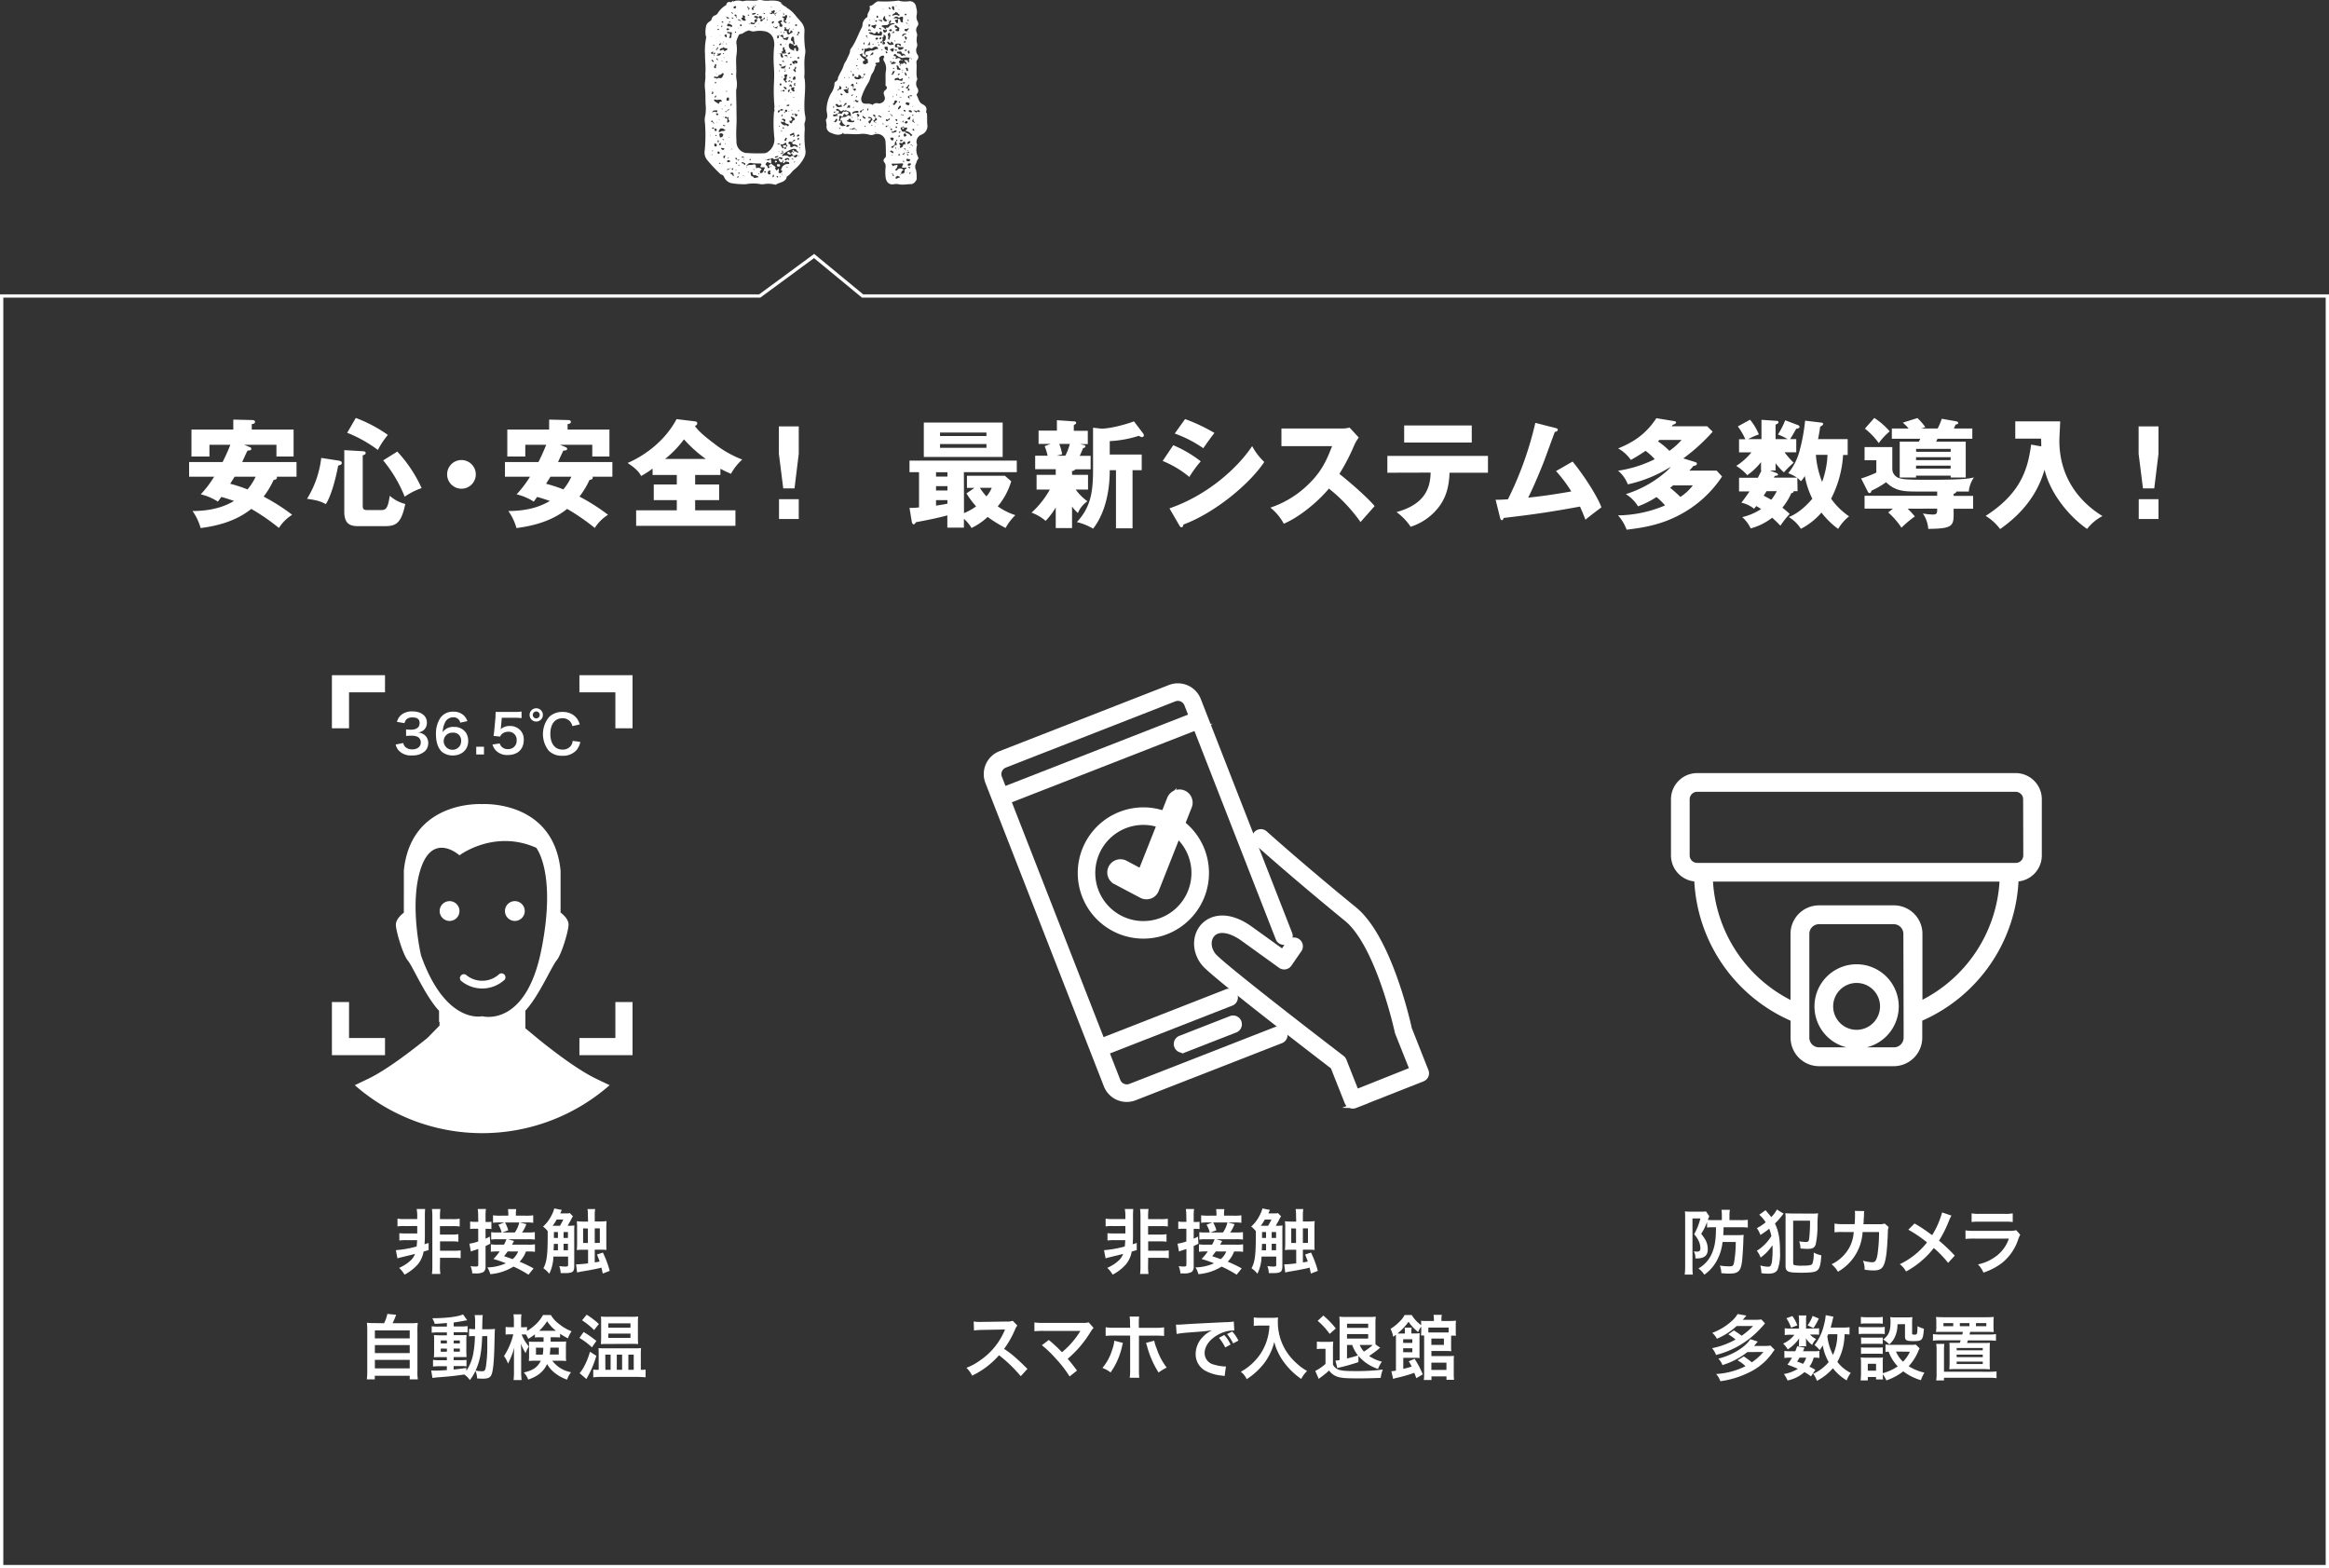 <svg xmlns="http://www.w3.org/2000/svg" width="792.63" height="533.69" viewBox="0 0 792.63 533.69"><rect x="0" y="0" width="792.63" height="533.69" fill="#333333" stroke="none"/><g id="レイヤー_2" data-name="レイヤー 2"><g id="BACK"><polygon points="792.07 533.12 0.56 533.12 0.56 100.73 258.56 100.73 277.06 87.12 293.56 100.73 792.07 100.73 792.07 533.12" style="fill:none;stroke:#fff;stroke-miterlimit:10;stroke-width:1.13px"/></g><g id="DESIGN"><path d="M582.72,417.64a11.63,11.63,0,0,0-1.75.1v-1.88a19.78,19.78,0,0,1-2,4c1.75,2.23,2.23,3.41,2.23,5.4s-1.24,3-3.79,3H577a5.09,5.09,0,0,0-.53-2.43,6.6,6.6,0,0,0,1.15.1c.75,0,1.08-.36,1.08-1.18a6.43,6.43,0,0,0-.5-2.25,10,10,0,0,0-1.63-2.5,20.2,20.2,0,0,0,2.11-5.35H576V431c0,1,0,1.83.12,2.74h-2.76a21.7,21.7,0,0,0,.15-2.76V414.54c0-.84,0-1.63-.08-2.3a13.3,13.3,0,0,0,1.88.09H579a9.34,9.34,0,0,0,1.59-.09l1.13,1.63c-.05.12-.05.15-.12.34a.57.57,0,0,1-.1.19c-.12.31-.15.38-.27.74.65.05,1.18.08,1.95.08H586v-1.64a10.73,10.73,0,0,0-.14-1.87h2.88a9.66,9.66,0,0,0-.15,1.87v1.64h3.63a18.55,18.55,0,0,0,2.61-.12v2.66a17.57,17.57,0,0,0-2.56-.12h-5.69c0,1.2-.05,1.82-.1,2.69h4.78a18.45,18.45,0,0,0,2.18-.1,13.35,13.35,0,0,0-.12,1.85c-.07,2.59-.29,5.64-.45,7.15-.44,3.36-1.28,4.18-4.32,4.18-.68,0-.94,0-2.72-.14a7.87,7.87,0,0,0-.52-2.6,19.5,19.5,0,0,0,3.21.27c1.11,0,1.35-.17,1.59-1.08a40,40,0,0,0,.62-7.2h-4.49a17.05,17.05,0,0,1-2.28,6.91,13.92,13.92,0,0,1-3.93,4.22,7.92,7.92,0,0,0-2-2.13,10.71,10.71,0,0,0,4.85-5.79c.82-2.23,1.08-4.15,1.13-8.23Z" style="fill:#fff"/><path d="M607,413c-.24.32-.33.43-.93,1.18a21.38,21.38,0,0,1-2,2.18c1.28,2.69,1.73,5.24,1.73,9.77A15.51,15.51,0,0,1,605,432c-.56,1.06-1.49,1.44-3.41,1.44a13.88,13.88,0,0,1-2.14-.19,9.37,9.37,0,0,0-.38-2.62,10.57,10.57,0,0,0,2.71.44.94.94,0,0,0,.86-.41,4.55,4.55,0,0,0,.46-1.92c.1-.87.17-2.19.17-3.1,0-.57,0-1.05-.07-1.89a15.35,15.35,0,0,1-4,4.2,9.11,9.11,0,0,0-1.29-2.31,15.34,15.34,0,0,0,4.94-5,13.46,13.46,0,0,0-.74-2.5,25.42,25.42,0,0,1-3,2.12,8.7,8.7,0,0,0-1.2-2.31,16.27,16.27,0,0,0,3-2,11.15,11.15,0,0,0-2.19-2.57l2.16-1.54c.24.31.24.31,1.3,1.54.21.26.38.48.62.81a9.6,9.6,0,0,0,1.92-2.59Zm9.44,0a16.82,16.82,0,0,0,2.3-.1,39.35,39.35,0,0,0-.19,4.71,30.31,30.31,0,0,1-.58,5.73c-.33,1.23-1.05,1.66-2.69,1.66a25.24,25.24,0,0,1-2.54-.14,6.76,6.76,0,0,0-.43-2.43,17.67,17.67,0,0,0,2.33.22c.76,0,1-.22,1.1-1.42a46.42,46.42,0,0,0,.26-5.83h-5.73v14.21c0,.6.05.74.33.89a10,10,0,0,0,2.69.21c2.5,0,3.24-.14,3.55-.72a10.06,10.06,0,0,0,.41-3.74,8.67,8.67,0,0,0,2.6.93c-.17,2.81-.46,4.11-1.11,4.88s-1.75,1.05-5.76,1.05c-4.58,0-5.3-.33-5.3-2.42V414.81a11.53,11.53,0,0,0-.08-1.95,19.76,19.76,0,0,0,2.31.1Z" style="fill:#fff"/><path d="M642.77,417.59a3.86,3.86,0,0,0-.27,1.61c-.07,2.71-.33,6.41-.57,8-.63,4.15-1.47,5.14-4.35,5.14a17.41,17.41,0,0,1-3-.27,7.17,7.17,0,0,0-.56-3.07,12.21,12.21,0,0,0,3.17.55c1,0,1.39-.52,1.78-2.61a53.59,53.59,0,0,0,.53-7.68l-5.6,0a16.6,16.6,0,0,1-8.4,13.52,9.26,9.26,0,0,0-2.16-2.55,13.48,13.48,0,0,0,6.24-6.05,12.33,12.33,0,0,0,1.23-4.17c0-.34.09-.58.12-.75l-4,0a16.51,16.51,0,0,0-2.59.12l0-3a13.15,13.15,0,0,0,2.66.2l4.2,0c.07-.91.12-2.3.12-3V413a4.73,4.73,0,0,0-.07-.93l3.22.07a5.74,5.74,0,0,0-.1.74c0,.15,0,.29,0,.46,0,.5,0,.5-.1,1.75,0,.53,0,.74-.1,1.51l5.33,0a4.89,4.89,0,0,0,1.9-.22Z" style="fill:#fff"/><path d="M664.14,413.68a14.11,14.11,0,0,0-.84,1.73,40.29,40.29,0,0,1-3.39,6.79,56.59,56.59,0,0,1,5.36,5.09L663,429.76a35.9,35.9,0,0,0-4.87-5.06,27.2,27.2,0,0,1-3.75,4,29.41,29.41,0,0,1-5.71,4,7.44,7.44,0,0,0-2.11-2.49,25.65,25.65,0,0,0,9.26-7.42,43.44,43.44,0,0,0-6.36-4.32l2.12-2.11c1.75,1,2.78,1.7,4,2.54,1.8,1.3,1.8,1.3,2,1.42a29.42,29.42,0,0,0,3.38-7.73Z" style="fill:#fff"/><path d="M687.55,420.18a10.23,10.23,0,0,0-.67,1.52,17.06,17.06,0,0,1-5.57,8.11,21.55,21.55,0,0,1-6.29,3.26,8.4,8.4,0,0,0-1.87-2.78,15.6,15.6,0,0,0,6.67-3.17,12.4,12.4,0,0,0,3.86-5.62H672a25.84,25.84,0,0,0-3.08.12V418.7a17.64,17.64,0,0,0,3.12.16h11.43a10.43,10.43,0,0,0,2.71-.21ZM671,412.91a13.28,13.28,0,0,0,2.81.17h8.38a13.28,13.28,0,0,0,2.81-.17v2.95a19.39,19.39,0,0,0-2.76-.12h-8.48a19.39,19.39,0,0,0-2.76.12Z" style="fill:#fff"/><path d="M590.09,452.75a29.83,29.83,0,0,1,2.64,1.8,21.89,21.89,0,0,0,3.89-3.31h-5.57a23.35,23.35,0,0,1-6.74,4.34,6.46,6.46,0,0,0-1.59-2,20.16,20.16,0,0,0,6.51-3.91,9.94,9.94,0,0,0,2.13-2.5l3,.53c-.63.74-.75.87-1.25,1.44h4.2a16.59,16.59,0,0,0,2.13-.12l1.25,1.32a34.94,34.94,0,0,1-3.09,3.31A30.48,30.48,0,0,1,584,461.1a6.55,6.55,0,0,0-1.34-2.3,27.19,27.19,0,0,0,8-2.95,16.87,16.87,0,0,0-2.47-1.78Zm4.56,7.37a23,23,0,0,1-3.93,2.57,25.53,25.53,0,0,1-4.52,1.85,6.4,6.4,0,0,0-1.39-2.19c4.63-1.13,9.17-3.86,10.87-6.62l2.55.81c-.63.75-.75.89-1.27,1.49h3.48a12.27,12.27,0,0,0,2.11-.12l1.42,1.44a11.14,11.14,0,0,0-.82,1.08,20.23,20.23,0,0,1-8.33,6.82,30.56,30.56,0,0,1-9.34,2.78,6.64,6.64,0,0,0-1.44-2.45,25.41,25.41,0,0,0,10-2.66,12.59,12.59,0,0,0-2.69-2l2.11-1.32a32.52,32.52,0,0,1,2.74,2,17.88,17.88,0,0,0,3.93-3.53Z" style="fill:#fff"/><path d="M617.56,452.08a10.66,10.66,0,0,0,1.53-.07v2.21a10.85,10.85,0,0,0-1.53-.08H616a6.52,6.52,0,0,0,2.11,1.54,7.77,7.77,0,0,0-1.39,2,8.78,8.78,0,0,1-2.14-2.28c.05.5.08.79.08,1v.87a3.6,3.6,0,0,0,.09.88h-2.57a4.15,4.15,0,0,0,.08-.79v-.91a9.74,9.74,0,0,1,.07-1,13.92,13.92,0,0,1-3.91,3.77,8.24,8.24,0,0,0-1.57-2,9.48,9.48,0,0,0,3.84-3h-1.29a11.77,11.77,0,0,0-2,.12V452a11,11,0,0,0,2,.12h2.86v-2.83a7.36,7.36,0,0,0-.12-1.63h2.62a8.51,8.51,0,0,0-.1,1.58v2.88Zm-1.23,16.32a12.08,12.08,0,0,0-2.23-1.46,12.65,12.65,0,0,1-5.73,2.85,11.37,11.37,0,0,0-1.25-2.21,13,13,0,0,0,4.75-1.77c-1.2-.53-1.85-.79-3.55-1.42a21.83,21.83,0,0,0,1.56-2.37h-.7a10.06,10.06,0,0,0-1.9.12v-2.43a9.7,9.7,0,0,0,1.9.12H611a17.73,17.73,0,0,0,.63-1.7l2.49.48c-.21.6-.31.77-.5,1.22h3.79a8.28,8.28,0,0,0,1.78-.12v2.43a9.31,9.31,0,0,0-1.95-.12,8.85,8.85,0,0,1-1.44,3.07,12,12,0,0,1,2,1.08ZM610,447.85a12.23,12.23,0,0,1,1.68,3.17l-2.12.8a12.61,12.61,0,0,0-1.6-3.2ZM612.45,462c-.34.57-.41.69-.84,1.34,1,.36,1.32.48,2,.79a6.21,6.21,0,0,0,1.08-2.13ZM619,448.7a21.57,21.57,0,0,1-1.82,3.24l-2-.92a12.1,12.1,0,0,0,1.7-3.21Zm10.44,5.44a12.15,12.15,0,0,0-1.68-.09,19.65,19.65,0,0,1-2.45,9.41,12.9,12.9,0,0,0,4.56,3.74,10.89,10.89,0,0,0-1.39,2.55,16.56,16.56,0,0,1-4.68-4.13,18.67,18.67,0,0,1-5.45,4.29,7.42,7.42,0,0,0-1.29-2.4,14.07,14.07,0,0,0,1.89-1,14.94,14.94,0,0,0,3.41-3,16.51,16.51,0,0,1-2-5.64c-.43.67-.6.91-1.1,1.58a8.54,8.54,0,0,0-1.73-1.72,17.59,17.59,0,0,0,3.24-6.92,17.92,17.92,0,0,0,.58-3.26l2.64.53a11.87,11.87,0,0,0-.34,1.32c-.14.62-.36,1.44-.62,2.37h4.17a12.63,12.63,0,0,0,2.26-.12Zm-7.22-.09c-.2.43-.2.43-.32.74a19,19,0,0,0,1.92,6.31,17.26,17.26,0,0,0,1.49-7.05Z" style="fill:#fff"/><path d="M632.55,451.53a11.2,11.2,0,0,0,1.94.12h5a13,13,0,0,0,1.94-.1V454a11.23,11.23,0,0,0-1.82-.09h-5.07a14.91,14.91,0,0,0-1.94.09Zm20.76,7.34a5.79,5.79,0,0,0-.48,1,17.72,17.72,0,0,1-3.24,5.06,16.78,16.78,0,0,0,5.35,2.18,13.53,13.53,0,0,0-1.2,2.57,18.59,18.59,0,0,1-6-3,19.51,19.51,0,0,1-5.76,3.08,8.42,8.42,0,0,0-1.22-2.05,11.91,11.91,0,0,0,.09,1.71h-2.37v-.82h-2.81v1.16h-2.45a19.67,19.67,0,0,0,.14-2.38v-3.53a10.77,10.77,0,0,0-.12-1.9c.6.05,1.11.08,1.85.08h4.13a7.69,7.69,0,0,0,1.61-.08,11.79,11.79,0,0,0-.07,1.76v3.6a17.19,17.19,0,0,0,5.11-2.33,13.73,13.73,0,0,1-3.1-5,5.76,5.76,0,0,0-1.08.1v-2.55a7.13,7.13,0,0,0,1.54.12h7.08a8.82,8.82,0,0,0,1.68-.09Zm-20-10.73a11.29,11.29,0,0,0,2,.12h3.46a11.1,11.1,0,0,0,2-.12v2.33a16.82,16.82,0,0,0-2-.09h-3.46a16.59,16.59,0,0,0-2,.09Zm.05,7a15.43,15.43,0,0,0,1.59.07h4.27a13.79,13.79,0,0,0,1.54-.07v2.23a13.42,13.42,0,0,0-1.54-.07H635a13.23,13.23,0,0,0-1.59.07Zm0,3.38a13,13,0,0,0,1.59.07h4.27a11.7,11.7,0,0,0,1.54-.07v2.23a10.44,10.44,0,0,0-1.59-.07h-4.25a13.34,13.34,0,0,0-1.56.07Zm2.31,7.92h2.81V464.1h-2.81Zm10.1-15.79a9.82,9.82,0,0,1-1,4.56,7.14,7.14,0,0,1-1.78,2.28,12.25,12.25,0,0,0-2.09-1.66c1.9-1.39,2.5-2.85,2.5-6a8.05,8.05,0,0,0-.12-1.61,15.7,15.7,0,0,0,1.9.1h3.67a17.25,17.25,0,0,0,2-.1,15.63,15.63,0,0,0-.1,2v3.56c0,.31.17.4.75.4,1,0,1,0,1.1-2.88a9.3,9.3,0,0,0,2.16.87c-.29,3.93-.55,4.22-3.6,4.22-2.33,0-2.83-.29-2.83-1.56v-4.22Zm-.5,9.29a9.91,9.91,0,0,0,2.4,3.45A12.22,12.22,0,0,0,650,460Z" style="fill:#fff"/><path d="M661.36,453.23c-1.1,0-2,0-2.49.07a11.05,11.05,0,0,0,.12-1.87v-1.27a12.2,12.2,0,0,0-.12-2c.76.07,1.68.1,2.71.1h14.3c1.06,0,2.24-.05,2.67-.1a14.76,14.76,0,0,0-.1,2v1.27a13.05,13.05,0,0,0,.1,1.87c-.48,0-1.27-.07-2.45-.07h-5.59c-.15.6-.15.6-.22.91h6.27a16.84,16.84,0,0,0,2.73-.14v2.28a21,21,0,0,0-2.73-.12h-6.82l-.29.86H675c1,0,1.75,0,2.23-.07-.05.58-.07,1.23-.07,2.31v4.58a19.24,19.24,0,0,0,.07,2.14c-1-.05-1.39-.08-2.33-.08h-9.15c-.93,0-1.29,0-2.32.08,0-.65.07-1.23.07-2.14v-4.58c0-1.11,0-1.71-.07-2.28.76,0,1.05,0,2.2,0H667c.16-.5.16-.52.28-.86h-6.69a21.22,21.22,0,0,0-2.74.12V454a17.12,17.12,0,0,0,2.74.14h7.25c.09-.4.09-.48.19-.91Zm15.39,13.59a22.27,22.27,0,0,0,2.73-.12V469a17.13,17.13,0,0,0-2.73-.14H661.6v.91h-2.66a12.87,12.87,0,0,0,.14-2.37v-7.9a11.19,11.19,0,0,0-.14-2.16h2.78a13.89,13.89,0,0,0-.12,2.14v7.32Zm-12-16.56h-3.33v1.05h3.33Zm1.18,9.26h8.86v-.79H665.9Zm0,2.33h8.86V461H665.9Zm0,2.33h8.86v-.82H665.9Zm4.32-13.92H667v1.05h3.27Zm5.76,1.05v-1.05h-3.53v1.05Z" style="fill:#fff"/><path d="M378.73,417.23a15.45,15.45,0,0,0-2.45.12v-2.64a12.51,12.51,0,0,0,2.45.14H383v-.74a14.07,14.07,0,0,0-.19-2.69h2.88a23.83,23.83,0,0,0-.09,2.79v6.5c0,.84-.05,1.9-.12,2.71l1.39-.43v2.43c-.36.09-.91.26-1.71.5a9.25,9.25,0,0,1-2.11,4.51,16.37,16.37,0,0,1-4.37,3.34,10.68,10.68,0,0,0-1.84-2.31,13.86,13.86,0,0,0,3.69-2.32,5.77,5.77,0,0,0,1.71-2.43c-1.32.34-1.32.34-4.56,1.13a14.55,14.55,0,0,0-1.42.38l-.53-2.78a37.46,37.46,0,0,0,7.06-1.25c.09-.81.14-1.37.17-2.16h-3.6a16.89,16.89,0,0,0-2.45.12v-2.49a19.5,19.5,0,0,0,2.45.09H383v-2.52Zm12,13.3a18.36,18.36,0,0,0,.14,3H388a20.82,20.82,0,0,0,.14-3v-16.2a20.73,20.73,0,0,0-.14-2.91h2.88a18,18,0,0,0-.14,2.91v.55H395a13.51,13.51,0,0,0,2.45-.14v2.64a14.74,14.74,0,0,0-2.45-.12h-4.27v2.88h3.81A15.4,15.4,0,0,0,397,420v2.56a16.76,16.76,0,0,0-2.43-.12h-3.81v3.2h4.51a17.06,17.06,0,0,0,2.5-.12v2.66a14.32,14.32,0,0,0-2.5-.14h-4.51Z" style="fill:#fff"/><path d="M403.73,413.87a13.89,13.89,0,0,0-.15-2.45h2.81a13.92,13.92,0,0,0-.14,2.43v2h.64a6.4,6.4,0,0,0,1.35-.1v2.5a11.43,11.43,0,0,0-1.32-.07h-.67v3.36l1.44-.72.19,2.4c-.7.38-1,.5-1.63.81v7a2.2,2.2,0,0,1-.7,1.84,5.41,5.41,0,0,1-2.69.48c-.33,0-.57,0-1.13,0a7.34,7.34,0,0,0-.6-2.48A11.09,11.09,0,0,0,403,431c.62,0,.77-.14.77-.72v-5.25c-.51.16-1.08.38-1.52.5a8.4,8.4,0,0,0-1,.38l-.5-2.68a15.33,15.33,0,0,0,3-.75v-4.34h-1a15,15,0,0,0-1.75.09v-2.54a10,10,0,0,0,1.78.12h1Zm17.13,19.92a37.12,37.12,0,0,0-5.11-2.76,17.57,17.57,0,0,1-7.9,2.57,7.38,7.38,0,0,0-1-2.3,16,16,0,0,0,6.31-1.4,42.22,42.22,0,0,0-4.23-1.46,17.8,17.8,0,0,0,2.12-2.57h-.7a15.38,15.38,0,0,0-2.3.12v-2.54a15.34,15.34,0,0,0,2.32.12h2.14a12.67,12.67,0,0,0,.86-1.85h-3.14a11.72,11.72,0,0,0-2.06.12V419.3a9.78,9.78,0,0,0,1.92.12h1.63a9.2,9.2,0,0,0-1.11-2.64l2-.77h-1.4a13.35,13.35,0,0,0-2.42.12v-2.55a18.08,18.08,0,0,0,2.71.12H414v-.53a12.71,12.71,0,0,0-.12-1.7h2.81a9.7,9.7,0,0,0-.12,1.68v.55h3.21a17.22,17.22,0,0,0,2.69-.12v2.55a13.42,13.42,0,0,0-2.42-.12h-2.14l2.23.57a12.12,12.12,0,0,1-1.46,2.84h1.89a15.45,15.45,0,0,0,2.45-.12v2.54a14.67,14.67,0,0,0-2.45-.12h-6.64l2,.6c-.12.24-.12.24-.38.7a3.14,3.14,0,0,1-.31.55h5.47a14.39,14.39,0,0,0,2.35-.12V426a15.49,15.49,0,0,0-2.33-.12H420a9.69,9.69,0,0,1-2.16,3.48,44.89,44.89,0,0,1,4.75,2.28Zm-4.65-14.37a9.55,9.55,0,0,0,1.51-3.41h-4.85a12,12,0,0,1,1.1,2.66l-2,.75Zm-2.43,6.45c-.38.53-.57.79-1.22,1.61l2.9,1a6.5,6.5,0,0,0,1.87-2.59Z" style="fill:#fff"/><path d="M434.22,417.14a18.75,18.75,0,0,0,2.28-.1,18.33,18.33,0,0,0-.07,2v11.9c0,1.9-.58,2.31-3.27,2.31-.29,0-.67,0-1.34,0a8.39,8.39,0,0,0-.48-2.4,15.94,15.94,0,0,0,2,.17c.79,0,1-.1,1-.5v-2.91h-5a14,14,0,0,1-1.41,5.86,8.4,8.4,0,0,0-2-1.87c1.15-2.12,1.47-4.52,1.47-11.21v-1.42a7.57,7.57,0,0,0-1.59-1.56,12.51,12.51,0,0,0,2.83-3.69,10.88,10.88,0,0,0,1-2.48l2.57.51a6.8,6.8,0,0,0-.33.69,2.56,2.56,0,0,1-.22.48h2a5.08,5.08,0,0,0,1.27-.09l1.06,1.08a6.53,6.53,0,0,0-.46.77c-.31.62-.62,1.22-1,1.82-.14.29-.24.46-.38.7Zm-2.64,0c.43-.75.74-1.3,1.13-2.12h-2.26a15.33,15.33,0,0,1-1.37,2.12h2.5Zm-.7,8.35V423.3h-1.39c0,.68-.05,1.59-.07,2.19Zm-1.37-6.22v2h1.37v-2Zm4.78,0H432.8v2h1.49Zm0,4H432.8v2.19h1.49Zm6.79-9.5a13,13,0,0,0-.14-2.33h2.61a12.65,12.65,0,0,0-.14,2.33v1.9h1.68a17,17,0,0,0,2.35-.12,23.61,23.61,0,0,0-.09,2.4v5c0,1.39,0,1.82.07,2.4-.58-.05-1.18-.07-2.11-.07h-1.9v4.32c.65-.1,1.11-.17,1.68-.29-.22-.6-.22-.6-.91-2.4l2-.65a33.73,33.73,0,0,1,2.32,6.22l-2.35.91c-.09-.39-.24-1-.45-2-.34.07-.34.07-1,.24-1.17.26-3.24.67-5.3,1a20.23,20.23,0,0,0-2,.41l-.34-2.78h.22a32.81,32.81,0,0,0,3.86-.34V425.3h-1.49a20.74,20.74,0,0,0-2.35.09c.07-.77.1-1.44.1-2.4v-5c0-.89,0-1.66-.1-2.4a18.88,18.88,0,0,0,2.33.12h1.51Zm-1.63,4.25V423h1.63v-4.92Zm5.69,4.92v-4.92h-1.73V423Z" style="fill:#fff"/><path d="M347.39,468.33A46.58,46.58,0,0,0,340,461.2a28.51,28.51,0,0,1-9.15,6.94,9.62,9.62,0,0,0-1.94-2.67,19.85,19.85,0,0,0,4.8-2.64,23.1,23.1,0,0,0,8.06-9.77l.27-.62c-.39,0-.39,0-7.95.14a19.58,19.58,0,0,0-2.61.2l-.1-3.08a10.43,10.43,0,0,0,2.11.15h.58l8.45-.12a5.18,5.18,0,0,0,2.13-.27l1.59,1.64a4.39,4.39,0,0,0-.77,1.29,31.83,31.83,0,0,1-3.74,6.63,36.57,36.57,0,0,1,4.44,3.48c.6.52.6.52,3.5,3.33Z" style="fill:#fff"/><path d="M356.94,456c1.27,1.05,2,1.7,3,2.66,1.32,1.34,1.32,1.34,1.49,1.49a28.69,28.69,0,0,0,3.14-3,30.27,30.27,0,0,0,2.93-3.91.87.87,0,0,1,.15-.21.4.4,0,0,1,0-.12c-.24,0-.6,0-1.1,0H355.11a29.15,29.15,0,0,0-3.07.12v-3a18.11,18.11,0,0,0,3.12.16l13.34,0a6.26,6.26,0,0,0,2-.19l1.68,1.89a7.8,7.8,0,0,0-1.06,1.42,37.37,37.37,0,0,1-7.75,9.1c1,1.15,1.92,2.3,3.17,4l-2.52,2a39.63,39.63,0,0,0-4.64-6,37.91,37.91,0,0,0-4.8-4.63Z" style="fill:#fff"/><path d="M382.16,457c-.07.28-.1.31-.19.74a24.79,24.79,0,0,1-4,9.31,10.23,10.23,0,0,0-2.78-1.53,17.31,17.31,0,0,0,3.36-6.32,11.89,11.89,0,0,0,.69-2.95Zm2.42-6.48a13.36,13.36,0,0,0-.14-2.48h3.24a20.17,20.17,0,0,0-.1,2.55v1.27h5.5a16.28,16.28,0,0,0,3.09-.17v2.95a25.07,25.07,0,0,0-3-.12h-5.55v11.64a21.56,21.56,0,0,0,.12,2.69h-3.26a16.71,16.71,0,0,0,.14-2.71V454.5h-5.33a24.91,24.91,0,0,0-3,.12v-2.95a16.16,16.16,0,0,0,3.07.17h5.28Zm8.23,5.73a15.53,15.53,0,0,0,.84,2.69,22.41,22.41,0,0,0,3.41,6.46,16.65,16.65,0,0,0-2.76,1.68,32,32,0,0,1-3.93-9A7.35,7.35,0,0,0,390,457Z" style="fill:#fff"/><path d="M400.22,450.78c.53,0,.8,0,.92,0,.43,0,.43,0,4-.24,1.34-.07,5.32-.29,12-.6a17.3,17.3,0,0,0,2.76-.22l.17,3.05-.5,0a10.77,10.77,0,0,0-4.75,1.29c-3.05,1.59-4.85,4-4.85,6.41a4,4,0,0,0,3.19,3.91,14.61,14.61,0,0,0,3.58.63,4.19,4.19,0,0,0,.48,0l-.44,3.27a6.67,6.67,0,0,0-.81-.15,14.5,14.5,0,0,1-5.62-1.58,6.42,6.42,0,0,1-3.43-5.79,8.34,8.34,0,0,1,2.28-5.64,10.58,10.58,0,0,1,3.33-2.42c-1.94.29-2.88.38-8.08.77a35.49,35.49,0,0,0-4,.48Zm16.45,3.53a12.82,12.82,0,0,1,2.13,3.24l-1.82,1a15.59,15.59,0,0,0-2.14-3.29Zm3,2.86a15.94,15.94,0,0,0-2.06-3.19l1.75-.87a12.63,12.63,0,0,1,2.11,3.1Z" style="fill:#fff"/><path d="M429,451.1c-.64,0-1.36,0-2.3.12v-2.89a14.18,14.18,0,0,0,2.26.12h3.81a12.68,12.68,0,0,0,2.19-.12,11.8,11.8,0,0,0-.07,1.52,18.6,18.6,0,0,0,2.56,9.5,19.66,19.66,0,0,0,3.84,4.61,17.11,17.11,0,0,0,3.56,2.59,10,10,0,0,0-2,2.71,24.33,24.33,0,0,1-5.84-5.64,18.5,18.5,0,0,1-2.11-3.55,15.49,15.49,0,0,1-1.22-3.41,20.1,20.1,0,0,1-3.44,7.25,24,24,0,0,1-5.95,5.43,6.56,6.56,0,0,0-2-2.52,19.12,19.12,0,0,0,4.83-3.77,17.7,17.7,0,0,0,4.1-7.11,19.06,19.06,0,0,0,.8-4.84Z" style="fill:#fff"/><path d="M448.18,456.52a10.47,10.47,0,0,0,1.94.12h1.8a10.15,10.15,0,0,0,1.83-.12,22.07,22.07,0,0,0-.1,2.62v5.23a3.44,3.44,0,0,0,1.63,1.61c.94.43,2.38.6,5,.6a75.59,75.59,0,0,0,10.34-.51,10.81,10.81,0,0,0-.72,2.83c-2.42.1-5.18.17-7.24.17-4.47,0-5.89-.09-7.3-.5a5.74,5.74,0,0,1-3.05-2.19,23.05,23.05,0,0,1-2.74,2.26,6.38,6.38,0,0,0-.76.62l-1.18-2.73a15.87,15.87,0,0,0,3.48-2.38V459h-1.32a9.39,9.39,0,0,0-1.63.12Zm2.18-8.83a27.3,27.3,0,0,1,4.25,4.39l-2.09,1.85a23.48,23.48,0,0,0-4.08-4.44Zm19.37,10.94a3.16,3.16,0,0,0-.57.46c-.75.62-2.07,1.58-3.2,2.37a13.41,13.41,0,0,0,4.35,1.92,10.4,10.4,0,0,0-1.32,2.48,14.81,14.81,0,0,1-6.67-4.44l0,2.11c-2.16.72-4.2,1.32-6.51,1.85a3,3,0,0,0-.67.21l-.65-2.57a7.62,7.62,0,0,0,1.42-.19V450.35a17.91,17.91,0,0,0-.1-2.28,19.61,19.61,0,0,0,2.29.1h7.8a19.61,19.61,0,0,0,2.32-.1,18.17,18.17,0,0,0-.12,2.45v5.14c0,.93,0,1.39.05,1.87Zm-4.1-6.74v-1.42h-7.2v1.42Zm-7.2,3.62h7.2V454h-7.2Zm0,2.19v4.6c2.06-.52,2.35-.6,3.72-1.05a12.13,12.13,0,0,1-1.95-3.55Zm4.32,0a7.46,7.46,0,0,0,1.44,2.25,20.24,20.24,0,0,0,3-2.25h-4.41Z" style="fill:#fff"/><path d="M482,469c-.29-.86-.48-1.34-.68-1.82a48.57,48.57,0,0,1-5.32,1.56,15.78,15.78,0,0,0-1.88.5l-.6-2.61a10.4,10.4,0,0,0,1.56-.2v-10.7c0-.7,0-1,0-1.49-.29.19-.48.34-.94.67a10.13,10.13,0,0,0-.89-2.71,14.58,14.58,0,0,0,2.95-2.33,8.81,8.81,0,0,0,1.83-2.37h2.42a11.73,11.73,0,0,0,3.22,3.45c0-.76,0-1-.07-1.49a19,19,0,0,0,2,.08H488v-.41a11.82,11.82,0,0,0-.12-1.68h2.81a7.75,7.75,0,0,0-.12,1.68v.41h2.62a21.09,21.09,0,0,0,2.33-.12,15.21,15.21,0,0,0-.08,1.68v1.8a9.65,9.65,0,0,0,.08,1.63h-1.66V458a11.91,11.91,0,0,0,.07,1.83c-.58-.05-1.08-.08-1.78-.08h-5v1.73h5.78a18.69,18.69,0,0,0,1.9-.07,15.09,15.09,0,0,0-.07,1.9v4.12a17.35,17.35,0,0,0,.09,2.12h-2.57v-1.16h-5.11v1.23h-2.61a15,15,0,0,0,.12-2.07V455.37c0-.39,0-.46,0-.91h-1.05c0-.51.07-.94.07-1.49v-1.49a6.14,6.14,0,0,0-1.06,1.82,15.18,15.18,0,0,1-3.26-3.5,21,21,0,0,1-3.77,4c.43,0,.62,0,1.22,0h1.3V453a5.43,5.43,0,0,0-.1-1.2h2.4a6.14,6.14,0,0,0-.09,1.22v.77h.93a12.61,12.61,0,0,0,1.9-.1,17.47,17.47,0,0,0-.07,2v4.51c0,.92,0,1.44.05,1.95a10.55,10.55,0,0,0-1.42-.07h-4.15v3.76c1.49-.36,1.89-.48,2.85-.79a14,14,0,0,0-1-1.8l2-.84a30.85,30.85,0,0,1,2.79,5.31ZM480.66,457v-1.25h-3.12V457Zm-3.12,3.17h3.12v-1.35h-3.12Zm15.48-8.4h-6.91v1.68H492c.38,0,.58,0,1,0Zm-5.88,5.9h4.27v-2.16h-4.27Zm0,8.52h5.13v-2.47h-5.13Z" style="fill:#fff"/><path d="M137.73,417.23a15.45,15.45,0,0,0-2.45.12v-2.64a12.51,12.51,0,0,0,2.45.14H142v-.74a14.07,14.07,0,0,0-.19-2.69h2.88a23.83,23.83,0,0,0-.09,2.79v6.5c0,.84-.05,1.9-.12,2.71l1.39-.43v2.43c-.36.09-.91.26-1.71.5a9.25,9.25,0,0,1-2.11,4.51,16.37,16.37,0,0,1-4.37,3.34,10.68,10.68,0,0,0-1.84-2.31,13.86,13.86,0,0,0,3.69-2.32,5.77,5.77,0,0,0,1.71-2.43c-1.32.34-1.32.34-4.56,1.13a14.55,14.55,0,0,0-1.42.38l-.53-2.78a37.46,37.46,0,0,0,7.06-1.25c.09-.81.14-1.37.17-2.16h-3.6a16.89,16.89,0,0,0-2.45.12v-2.49a19.5,19.5,0,0,0,2.45.09H142v-2.52Zm12,13.3a18.36,18.36,0,0,0,.14,3H147a20.82,20.82,0,0,0,.14-3v-16.2a20.73,20.73,0,0,0-.14-2.91h2.88a18,18,0,0,0-.14,2.91v.55H154a13.51,13.51,0,0,0,2.45-.14v2.64a14.74,14.74,0,0,0-2.45-.12h-4.27v2.88h3.81A15.4,15.4,0,0,0,156,420v2.56a16.76,16.76,0,0,0-2.43-.12h-3.81v3.2h4.51a17.06,17.06,0,0,0,2.5-.12v2.66a14.32,14.32,0,0,0-2.5-.14h-4.51Z" style="fill:#fff"/><path d="M162.73,413.87a13.89,13.89,0,0,0-.15-2.45h2.81a13.92,13.92,0,0,0-.14,2.43v2h.64a6.4,6.4,0,0,0,1.35-.1v2.5a11.43,11.43,0,0,0-1.32-.07h-.67v3.36l1.44-.72.19,2.4c-.7.38-1,.5-1.63.81v7a2.2,2.2,0,0,1-.7,1.84,5.41,5.41,0,0,1-2.69.48c-.33,0-.57,0-1.13,0a7.34,7.34,0,0,0-.6-2.48A11.09,11.09,0,0,0,162,431c.62,0,.77-.14.77-.72v-5.25c-.51.16-1.08.38-1.52.5a8.4,8.4,0,0,0-1,.38l-.5-2.68a15.33,15.33,0,0,0,3-.75v-4.34h-1a15,15,0,0,0-1.75.09v-2.54a10,10,0,0,0,1.78.12h1Zm17.13,19.92a37.12,37.12,0,0,0-5.11-2.76,17.57,17.57,0,0,1-7.9,2.57,7.38,7.38,0,0,0-1-2.3,16,16,0,0,0,6.31-1.4,42.22,42.22,0,0,0-4.23-1.46,17.8,17.8,0,0,0,2.12-2.57h-.7a15.38,15.38,0,0,0-2.3.12v-2.54a15.34,15.34,0,0,0,2.32.12h2.14a12.67,12.67,0,0,0,.86-1.85h-3.14a11.72,11.72,0,0,0-2.06.12V419.3a9.78,9.78,0,0,0,1.92.12h1.63a9.2,9.2,0,0,0-1.11-2.64l2-.77h-1.4a13.35,13.35,0,0,0-2.42.12v-2.55a18.08,18.08,0,0,0,2.71.12H173v-.53a12.71,12.71,0,0,0-.12-1.7h2.81a9.7,9.7,0,0,0-.12,1.68v.55h3.21a17.22,17.22,0,0,0,2.69-.12v2.55a13.42,13.42,0,0,0-2.42-.12h-2.14l2.23.57a12.12,12.12,0,0,1-1.46,2.84h1.89a15.45,15.45,0,0,0,2.45-.12v2.54a14.67,14.67,0,0,0-2.45-.12h-6.64l2,.6c-.12.24-.12.24-.38.7a3.14,3.14,0,0,1-.31.55h5.47a14.39,14.39,0,0,0,2.35-.12V426a15.49,15.49,0,0,0-2.33-.12H179a9.69,9.69,0,0,1-2.16,3.48,44.89,44.89,0,0,1,4.75,2.28Zm-4.65-14.37a9.55,9.55,0,0,0,1.51-3.41h-4.85a12,12,0,0,1,1.1,2.66l-2,.75Zm-2.43,6.45c-.38.53-.57.79-1.22,1.61l2.9,1a6.5,6.5,0,0,0,1.87-2.59Z" style="fill:#fff"/><path d="M193.22,417.14a18.75,18.75,0,0,0,2.28-.1,18.33,18.33,0,0,0-.07,2v11.9c0,1.9-.58,2.31-3.27,2.31-.29,0-.67,0-1.34,0a8.39,8.39,0,0,0-.48-2.4,15.94,15.94,0,0,0,2,.17c.79,0,1-.1,1-.5v-2.91h-5a14,14,0,0,1-1.41,5.86,8.4,8.4,0,0,0-2-1.87c1.15-2.12,1.47-4.52,1.47-11.21v-1.42a7.57,7.57,0,0,0-1.59-1.56,12.51,12.51,0,0,0,2.83-3.69,10.88,10.88,0,0,0,1-2.48l2.57.51a6.8,6.8,0,0,0-.33.69,2.56,2.56,0,0,1-.22.48h2a5.08,5.08,0,0,0,1.27-.09l1.06,1.08a6.53,6.53,0,0,0-.46.77c-.31.62-.62,1.22-1,1.82-.14.29-.24.46-.38.7Zm-2.64,0c.43-.75.74-1.3,1.13-2.12h-2.26a15.33,15.33,0,0,1-1.37,2.12h2.5Zm-.7,8.35V423.3h-1.39c0,.68-.05,1.59-.07,2.19Zm-1.37-6.22v2h1.37v-2Zm4.78,0H191.8v2h1.49Zm0,4H191.8v2.19h1.49Zm6.79-9.5a13,13,0,0,0-.14-2.33h2.61a12.65,12.65,0,0,0-.14,2.33v1.9h1.68a17,17,0,0,0,2.35-.12,23.61,23.61,0,0,0-.09,2.4v5c0,1.39,0,1.82.07,2.4-.58-.05-1.18-.07-2.11-.07h-1.9v4.32c.65-.1,1.11-.17,1.68-.29-.22-.6-.22-.6-.91-2.4l2-.65a33.73,33.73,0,0,1,2.32,6.22l-2.35.91c-.09-.39-.24-1-.45-2-.34.07-.34.07-1,.24-1.17.26-3.24.67-5.3,1a20.23,20.23,0,0,0-2,.41l-.34-2.78h.22a32.81,32.81,0,0,0,3.86-.34V425.3h-1.49a20.74,20.74,0,0,0-2.35.09c.07-.77.1-1.44.1-2.4v-5c0-.89,0-1.66-.1-2.4a18.88,18.88,0,0,0,2.33.12h1.51Zm-1.63,4.25V423h1.63v-4.92Zm5.69,4.92v-4.92h-1.73V423Z" style="fill:#fff"/><path d="M130.72,450.3a12.86,12.86,0,0,0,1.11-3.17l3,.29c-.43,1.16-.79,2-1.22,2.88h5.57a23.81,23.81,0,0,0,3-.12,22.4,22.4,0,0,0-.12,3v13.44a16.52,16.52,0,0,0,.14,2.78h-2.76v-1.22H127.55v1.22h-2.71a19.84,19.84,0,0,0,.15-2.78V453.14a25,25,0,0,0-.12-3,23,23,0,0,0,2.92.12Zm-3.14,5.16h11.86v-2.71H127.58Zm0,5h11.86v-2.73H127.58Zm0,5.21h11.86v-2.9H127.58Z" style="fill:#fff"/><path d="M152.09,450.23c-1.66.14-2.33.19-4.13.29a8,8,0,0,0-.84-1.92c4.7,0,8.83-.53,10.46-1.3l1.44,2c-.21,0-1,.14-1.32.22-.89.17-2.09.36-3.29.53v1.34h2.5a12.24,12.24,0,0,0,2.23-.12v2.18a8.58,8.58,0,0,0-1.73-.09h-3v1h2.38a18.68,18.68,0,0,0,2-.07,18,18,0,0,0-.08,2.11v3.24c0,1.15.05,1.87.08,2.18-.56,0-1,0-2.16,0h-2.24v1.05h2.12a16.82,16.82,0,0,0,2.25-.09V465a7.32,7.32,0,0,0-1.68-.12h-2.69v1.18c1.25-.12,2.07-.22,4.32-.53v1A16.19,16.19,0,0,0,161,461a35.51,35.51,0,0,0,.63-6.33,15,15,0,0,0-2,.09V452.2a10.54,10.54,0,0,0,1.7.1h.36c0-.6,0-1,0-1.76a15.35,15.35,0,0,0-.14-3h2.76c-.12.64-.12.64-.19,4.8h2.09a19.19,19.19,0,0,0,2.25-.1c-.09.86-.09,1.06-.17,4.51-.12,6.19-.43,9.58-1,11-.43,1.06-1.2,1.42-3,1.42-.38,0-1.56-.05-1.92-.08a7.21,7.21,0,0,0-.55-2.59,15.76,15.76,0,0,1-1.92,3.15,7,7,0,0,0-1.9-1.9c-3.28.48-5,.67-9.43,1-.46.05-.81.09-1.39.19l-.43-2.57a10.12,10.12,0,0,0,1.24.05c1.08,0,1.54,0,4.09-.17v-1.32h-2.48a22.17,22.17,0,0,0-2.23.1v-2.26a13.81,13.81,0,0,0,2.26.12h2.45v-1.05H150c-1.08,0-1.66,0-2.33.07.05-.6.07-1.11.07-2.28v-3.1c0-1.13,0-1.58-.07-2.18.67,0,1.3.07,2.35.07h2.07v-1h-2.93a14.13,14.13,0,0,0-2.24.12v-2.21a14.05,14.05,0,0,0,2.24.12h2.93ZM150,456.16v1h2.09v-1Zm0,2.76V460h2.09v-1.06Zm4.41-1.75h2.09v-1h-2.09Zm0,2.81h2.09v-1.06h-2.09Zm9.7-5.28c-.24,5.71-.79,8.49-2.26,11.71a12.94,12.94,0,0,0,2.12.24c1.08,0,1.24-.29,1.53-2.52a48.08,48.08,0,0,0,.34-5c0-.84,0-.84,0-2.78,0-.75,0-.89,0-1.68Z" style="fill:#fff"/><path d="M184,455.08c-1,0-1.3,0-1.95.07v-1.08a17,17,0,0,1-2.28,1.54,10.65,10.65,0,0,0-.79-1.49c-.38,0-.55,0-.84,0h-.62a14.09,14.09,0,0,0,2.47,4.08,10.27,10.27,0,0,0-1.11,2.28,19.26,19.26,0,0,1-1.63-3.24c.07.72.12,1.77.12,3.19v6.21a22.94,22.94,0,0,0,.15,3h-2.74a23.77,23.77,0,0,0,.14-3v-5c0-.8,0-2,.15-3.15a28,28,0,0,1-1.18,3.39c-.09.26-.43,1-1,2.18a8.71,8.71,0,0,0-1.37-2.57,23.17,23.17,0,0,0,3.17-7.41h-1a10,10,0,0,0-1.61.09v-2.61a9.83,9.83,0,0,0,1.61.09h1.2V449.8a15.24,15.24,0,0,0-.14-2.52h2.71a18,18,0,0,0-.12,2.49v1.9h.72a6.89,6.89,0,0,0,1.3-.09v1.36A18.44,18.44,0,0,0,182,451a13,13,0,0,0,2.8-3.5h2.67a10.4,10.4,0,0,0,2.83,3.09,15.88,15.88,0,0,0,4.23,2.47,9,9,0,0,0-1.25,2.38,21.84,21.84,0,0,1-2.67-1.56v1.27a18.93,18.93,0,0,0-1.94-.07h-1.27v1.49h3.16c1,0,1.49,0,2.12-.07-.05.72-.08,1.22-.08,1.84v3c0,.81,0,1.15.08,1.82a20.57,20.57,0,0,0-2.26-.1h-2.47a10.32,10.32,0,0,0,6.41,3.92A7.29,7.29,0,0,0,193,469.5a14,14,0,0,1-4.8-2.8,9.62,9.62,0,0,1-2-2.52c-1.18,2.54-3.12,4.17-6.43,5.3a7,7,0,0,0-1.51-2.42c3.12-.68,4.7-1.78,5.8-4h-1.87a20.2,20.2,0,0,0-2.21.1c.05-.62.08-1,.08-1.54v-3.43c0-.67,0-1-.08-1.65a15.53,15.53,0,0,0,2.07.07H185v-1.49Zm-1.59,3.53V461h2.31a15.52,15.52,0,0,0,.19-2.35Zm6.22-5.74h.57a13.64,13.64,0,0,1-3-3.26,16.23,16.23,0,0,1-2.71,3.26h5.16Zm-1.32,5.74a18.13,18.13,0,0,1-.22,2.35h3.07v-2.35Z" style="fill:#fff"/><path d="M198.62,453.28a34.53,34.53,0,0,1,4.34,3.05l-1.51,2.18a23.16,23.16,0,0,0-4.25-3.21Zm4.34,8.11a33.72,33.72,0,0,1-2.9,7c-.24.43-.32.6-.48.91l-2.33-2a10.65,10.65,0,0,0,1.27-1.8,23.35,23.35,0,0,0,2.26-5.5Zm-3.29-14a28.53,28.53,0,0,1,4.15,3.17l-1.63,2.07a23.74,23.74,0,0,0-4.1-3.32Zm18.75,18.77a5.15,5.15,0,0,0,1.29-.12v2.67a4.93,4.93,0,0,0-.74-.07l-1.87-.08H204.54a21.38,21.38,0,0,0-2.64.15v-2.64a8.05,8.05,0,0,0,1.32.09h.53v-5.66c0-.7,0-1.08-.07-1.73a19.24,19.24,0,0,0,2.09.07H216a20.27,20.27,0,0,0,2.18-.07,13.82,13.82,0,0,0-.09,1.68v5.71Zm-11.67-8.8c-.86,0-1.46,0-2.23.07,0-.7.07-1.3.07-2.23v-5.07c0-.89,0-1.42-.07-2.11a21.29,21.29,0,0,0,2.45.09h7.78a20.88,20.88,0,0,0,2.44-.09,19.76,19.76,0,0,0-.09,2.18v5a21.37,21.37,0,0,0,.09,2.19c-.64-.05-1.2-.07-2.18-.07Zm-.72,8.8h1.78V461H206Zm1-14.35h7.54v-1.46h-7.54Zm0,3.48h7.54v-1.46h-7.54Zm2.88,10.87h1.81V461h-1.81Zm3.94,0h1.83V461h-1.83Z" style="fill:#fff"/><path d="M137.25,252.85a2.37,2.37,0,0,0,.85,1.47,3.37,3.37,0,0,0,2.18.7c1.78,0,2.92-.91,2.92-2.34a2.09,2.09,0,0,0-1-1.89,4.69,4.69,0,0,0-2.07-.43,15.73,15.73,0,0,0-1.93.09v-2.23a12.69,12.69,0,0,0,1.75.09c1.8,0,2.86-.83,2.86-2.22s-.85-1.94-2.38-1.94a3,3,0,0,0-2,.56,2.68,2.68,0,0,0-.76,1.38l-2.57-.43a4.44,4.44,0,0,1,1.71-2.57,5.83,5.83,0,0,1,3.53-1c3,0,4.95,1.51,4.95,3.85a3.31,3.31,0,0,1-1.24,2.65,4.52,4.52,0,0,1-1.75.7,3.81,3.81,0,0,1,2.58,1.2,3.5,3.5,0,0,1,.86,2.49,3.81,3.81,0,0,1-1.08,2.63,6.23,6.23,0,0,1-4.43,1.46,5.6,5.6,0,0,1-4.57-1.71,4.79,4.79,0,0,1-1-2Z" style="fill:#fff"/><path d="M156.64,245.93a2.27,2.27,0,0,0-2.41-1.82A3,3,0,0,0,151.4,246a7.88,7.88,0,0,0-.74,3.18,4.19,4.19,0,0,1,3.86-1.8,4.67,4.67,0,0,1,4.17,2.14,5.23,5.23,0,0,1,.65,2.71c0,2.84-2.16,4.86-5.22,4.86a5.74,5.74,0,0,1-3.66-1.19c-1.33-1.15-2.09-3.31-2.09-6a9.82,9.82,0,0,1,1.48-5.57,5.1,5.1,0,0,1,4.39-2.14,5,5,0,0,1,3.7,1.37,5.3,5.3,0,0,1,1.13,1.84ZM151,252.22a3,3,0,0,0,5.51,1.58,3.07,3.07,0,0,0,.42-1.64,2.61,2.61,0,0,0-2.85-2.83A2.91,2.91,0,0,0,151,252.22Z" style="fill:#fff"/><path d="M162.08,256.75v-2.63h2.63v2.63Z" style="fill:#fff"/><path d="M170.08,253a2.47,2.47,0,0,0,.54,1,2.73,2.73,0,0,0,2.21.92,2.8,2.8,0,0,0,3-3,2.69,2.69,0,0,0-2.83-2.9,3.17,3.17,0,0,0-2.23.83,2,2,0,0,0-.54.81l-2.25-.22c.18-1.28.2-1.37.23-1.87l.42-4.47c0-.32,0-.93.07-1.83.54,0,1,0,1.91,0H175a14.32,14.32,0,0,0,2.5-.14v2.26a18.62,18.62,0,0,0-2.49-.14h-4.23l-.29,3.15c0,.15-.05.4-.1.76a4.4,4.4,0,0,1,3.08-1.1,4.64,4.64,0,0,1,3.51,1.35,4.42,4.42,0,0,1,1.27,3.39c0,3.16-2.07,5.13-5.42,5.13a5.27,5.27,0,0,1-4.1-1.57,5.13,5.13,0,0,1-1.13-2Z" style="fill:#fff"/><path d="M184.76,243.3a2.26,2.26,0,1,1-2.25-2.27A2.26,2.26,0,0,1,184.76,243.3Zm-3.44,0a1.18,1.18,0,1,0,1.17-1.19A1.19,1.19,0,0,0,181.32,243.3Zm16.19,9.19a6.94,6.94,0,0,1-1.23,2.7,6.1,6.1,0,0,1-4.91,2,6.24,6.24,0,0,1-4.63-1.73,9.12,9.12,0,0,1,.14-11.47,6.25,6.25,0,0,1,4.5-1.71,6.4,6.4,0,0,1,3.46.86,5.54,5.54,0,0,1,1.91,2,6.45,6.45,0,0,1,.56,1.38l-2.51.58a3.79,3.79,0,0,0-.75-1.55,3.29,3.29,0,0,0-2.65-1.12c-2.56,0-4.1,2-4.1,5.32s1.58,5.34,4.12,5.34a3.43,3.43,0,0,0,2.9-1.33,3.71,3.71,0,0,0,.59-1.65Z" style="fill:#fff"/><path d="M686,263.79H577.6a8.22,8.22,0,0,0-8.21,8.21v19.11a8.21,8.21,0,0,0,7.91,8.19,54.24,54.24,0,0,0,32.79,47.58v6.24a9,9,0,0,0,9,9h25.41a9,9,0,0,0,9-9v-6.25a54.24,54.24,0,0,0,32.79-47.57,8.21,8.21,0,0,0,7.9-8.19V272A8.21,8.21,0,0,0,686,263.79Zm-37.44,85.08v4.25a4,4,0,0,1-4,4H619.07a4,4,0,0,1-4-4V317.8a4,4,0,0,1,4-4h25.41a4,4,0,0,1,4,4Zm5-7.45V317.8a9,9,0,0,0-9-9H619.07a9,9,0,0,0-9,9v23.63a49.3,49.3,0,0,1-27.83-42.12h99A49.28,49.28,0,0,1,653.46,341.42Zm35.73-50.31a3.24,3.24,0,0,1-3.24,3.24H577.6a3.26,3.26,0,0,1-3.26-3.24V272a3.26,3.26,0,0,1,3.26-3.25H686a3.25,3.25,0,0,1,3.24,3.25Zm-57.42,37.74a13.64,13.64,0,1,0,13.63,13.64A13.65,13.65,0,0,0,631.77,328.85Zm0,22.31a8.68,8.68,0,1,1,8.67-8.67A8.69,8.69,0,0,1,631.77,351.16Z" style="fill:#fff;stroke:#fff;stroke-miterlimit:10;stroke-width:1.408px"/><path d="M461.17,376.23a2.09,2.09,0,0,1-2.7-1.18L453.69,363c-5.87-4.5-40.47-31.05-43.81-35s-3.46-9.46-.36-12.85c2.77-3,8.35-4.42,15.72.73l11.29,8.12,2.25-3.26a2.09,2.09,0,0,1,3.44,2.36l-3.45,5a2.08,2.08,0,0,1-2.94.52l-13-9.36c-4.29-3-8.21-3.5-10.22-1.31-1.43,1.56-1.75,4.67.48,7.33,2.39,2.84,27.39,22.34,43.62,34.75a2.11,2.11,0,0,1,.67.89l4.22,10.68L480.66,364l-5-12.56a3.37,3.37,0,0,1-.1-.34c-.06-.29-6.41-29.58-17.29-38.45-17.69-14.43-30.49-25.92-30.62-26a2.09,2.09,0,0,1,2.8-3.1c.13.11,12.85,11.54,30.46,25.9,11.68,9.52,18.1,37.9,18.7,40.65l5.67,14.35a2.07,2.07,0,0,1,0,1.6,2.09,2.09,0,0,1-1.15,1.11l-23,9.07Z" style="fill:#fff;stroke:#fff;stroke-miterlimit:10;stroke-width:1.792px"/><path d="M396.92,317.06a21.44,21.44,0,1,1,12.18-27.77A21.47,21.47,0,0,1,396.92,317.06ZM382.85,281a17.26,17.26,0,1,0,22.35,9.8A17.28,17.28,0,0,0,382.85,281Z" style="fill:#fff;stroke:#fff;stroke-miterlimit:10;stroke-width:1.792px"/><path d="M391.47,304.92l-.07,0a3.53,3.53,0,0,1-2.91-.19l-9-4.75a3.59,3.59,0,0,1,3.35-6.34l5.45,2.89,9.79-24.71a3.58,3.58,0,1,1,6.66,2.64L393.49,302.9A3.55,3.55,0,0,1,391.47,304.92Z" style="fill:#fff;stroke:#fff;stroke-miterlimit:10;stroke-width:1.792px"/><path d="M435.94,354.16l-49.76,19.43a7.47,7.47,0,0,1-9.67-4.24l-40.3-103.2a7.47,7.47,0,0,1,4.23-9.67l57.72-22.54a7.47,7.47,0,0,1,9.66,4.24l31.1,79.62a2.09,2.09,0,0,1-3.9,1.52L403.93,239.7a3.29,3.29,0,0,0-4.25-1.86L342,260.38a3.29,3.29,0,0,0-1.87,4.25l40.31,103.2a3.27,3.27,0,0,0,4.24,1.86l49.77-19.43a2.09,2.09,0,1,1,1.52,3.9Z" style="fill:#fff;stroke:#fff;stroke-miterlimit:10;stroke-width:1.792px"/><path d="M419.07,341.38l-43.48,17a2.09,2.09,0,1,1-1.52-3.89l43.48-17a2.09,2.09,0,1,1,1.52,3.9Z" style="fill:#fff;stroke:#fff;stroke-miterlimit:10;stroke-width:1.792px"/><path d="M408,247.22,342.22,272.9a2.09,2.09,0,1,1-1.52-3.9l65.76-25.68a2.09,2.09,0,0,1,1.52,3.9Z" style="fill:#fff;stroke:#fff;stroke-miterlimit:10;stroke-width:1.792px"/><path d="M420.35,350.54l-17.21,6.72a2.09,2.09,0,0,1-1.52-3.89l17.21-6.72a2.09,2.09,0,1,1,1.52,3.89Z" style="fill:#fff;stroke:#fff;stroke-miterlimit:10;stroke-width:1.792px"/><path d="M274.14,51.38a4.18,4.18,0,0,1-.31,1.92,12.39,12.39,0,0,1-3.53,4.43c-.9.71-1.41,1.82-2.52,2.32v.1c-.4,1.92-2.42,1.82-3.63,2.63-.2.2-.4,0-.6,0a8.6,8.6,0,0,0-3.64-.1,3.35,3.35,0,0,1-1,0,13.82,13.82,0,0,0-5.05,0,25.23,25.23,0,0,1-4.74-.31,3.57,3.57,0,0,1-2.72-2.22c-.2-.3-.3-.6-.81-.7a.91.91,0,0,1-.5-.3,51.87,51.87,0,0,1-4.44-4.74,4,4,0,0,1-.81-3.23,55.19,55.19,0,0,0,.1-9.18,6.25,6.25,0,0,1,.1-2.72,15.12,15.12,0,0,0,.11-3.74c-.11-1.71,0-3.53-.21-5.24a10.61,10.61,0,0,1,0-2.52,10.78,10.78,0,0,0,.1-2.62c.21-2.22-.1-4.34-.1-6.56a22.63,22.63,0,0,1,.41-5.85c0-.4-.2-.5-.2-.81a8.55,8.55,0,0,1,.2-3.22c.2-.91,1.11-1.32,1.71-1.82.2-.81.51-1.51,1.41-1.71a1.83,1.83,0,0,0,.81-.71,8.1,8.1,0,0,1,2.62-2.62c.2-.1.31-.2.31-.31a1,1,0,0,1,1.41-.8c.5.1.6-.61,1-.41-.1,0-.21.11-.1.21s.2,0,.2-.1a4.36,4.36,0,0,1,3,0c1.62-.51,3.33,0,5.05-.31A2.49,2.49,0,0,1,259,0a7.54,7.54,0,0,0,3,.2c1.41,0,2.83-.1,4,.81-.1,0-.2,0-.2.1s.1.2.2.2a4.91,4.91,0,0,0,1.71,1.11h-.1c-.2.1-.1.2,0,.2h.1a10.11,10.11,0,0,1,2.93,2.53c.7.9,1.51,1.71,2.22,2.62a4.41,4.41,0,0,1,.9,3.23,31.18,31.18,0,0,0,.21,5.34,6,6,0,0,1,0,2.32,18.82,18.82,0,0,0-.21,3.43c0,1.21.1,2.42,0,3.53a2.81,2.81,0,0,0,.1,1.31c.41,3.23-.2,6.46-.1,9.68a14.84,14.84,0,0,0,.31,3,3.87,3.87,0,0,1-.1,1.82c-.41.9,0,1.81-.11,2.82A32.72,32.72,0,0,0,274.14,51.38ZM242,46a.35.35,0,0,1-.2-.1.1.1,0,0,0-.1.1s0,.11.1.11S241.86,46,242,46Zm-.1-33.38h.2C242,12.45,242,12.45,241.86,12.65Zm.91,29.15v.4h-.1v.1a.1.1,0,0,1,.1-.1c.3-.2.3-.3,0-.5a.22.22,0,0,0-.2-.2c-.1-.71-.41-.31-.71-.21.2.21.4.31.61.21C242.57,41.7,242.57,41.7,242.77,41.8Zm-.71-23.6c.1.5.41.1.71,0q.3.45.6,0V18c-.3-.21-.4,0-.6.2a.79.79,0,0,1-.2-.51c.1,0,.2,0,.1-.2-.1,0-.1.1-.1.2C242.06,17.59,242,17.89,242.06,18.2Zm0,13.81h.3c.41-.1.41-.3.31-.6a.22.22,0,0,0-.2-.2c-.31,0-.11.3-.21.5Zm.41-11.59c-.11,0-.11-.11-.21-.11-.4.41.1.51.31.71,0,.2.2.1.2,0C243,20.62,242.57,20.62,242.47,20.42Zm-.21,32.07h-.1c-.1.2,0,.3.1.3S242.47,52.59,242.26,52.49Zm.71-8.67c0-.11-.1-.21-.1-.31-.2-.1-.3-.2-.51,0a.1.1,0,0,0-.1.1c.1.31.31.31.41.21Zm-.3,7.56-.2-.2a.39.39,0,0,1-.21.1c.1.1.1.2.21.2S242.57,51.38,242.67,51.38Zm-.2-21.18s-.11,0-.11.1a.32.32,0,0,1,.21.1C242.57,30.3,242.57,30.3,242.47,30.2Zm-.11,8.07c.41-.1.81-.41,1.22-.1.3.1.5,0,.5-.31s-.1-.3-.3-.3C243.17,37.56,242.57,37.56,242.36,38.27Zm.11-21.59c0-.1,0-.1.1-.1a.37.37,0,0,1,.3-.1.1.1,0,0,1-.1-.1.22.22,0,0,0-.2.2h-.1Zm.2-1.31a.22.22,0,0,0,.2.2.31.31,0,0,0,.2-.1.22.22,0,0,0-.2-.2C242.77,15.17,242.67,15.27,242.67,15.37Zm.4,3.53c.1,0,.1-.1.1-.2s-.1-.1-.2-.1-.1.1-.1.2S243,18.9,243.07,18.9Zm-.1,7.47c-.1.4.71,0,1,.5a.84.84,0,0,1,.81-.3c1,.3,1.1-.61,1.41-1.11a.3.3,0,0,0,0-.4c-.2-.21-.41-.21-.51,0a1.39,1.39,0,0,1-1,.5c-.1-.1-.1-.1-.2-.1a.1.1,0,0,1,.1.1.63.63,0,0,1-.5.6C243.68,26.37,243.07,25.66,243,26.37Zm2.12,8.27c.2-.1.6.1.5-.21s-.2-.5-.6-.5-1,.2-1.52,0c-.2-.1-.4-.1-.5.1a.58.58,0,0,0,.3.51,7.9,7.9,0,0,0,1.31.8h.1v-.1A.56.56,0,0,1,245.09,34.64Zm-1.62-12.81c-.4-.1,0,.3-.2.4,0,.1-.1.2-.2.3a.45.45,0,0,0,.3.71c.51.1.1-.4.21-.5a.53.53,0,0,0,.1-.31C243.88,22.13,243.78,21.83,243.47,21.83Zm.41,22.59a.49.49,0,0,0-.3-.6h-.51a.6.6,0,0,0,.1.4c.1.2,0,.5.41.4C243.68,44.62,243.78,44.52,243.88,44.42Zm-.1,4.64c-.2-.2-.41-.1-.71-.2v.7c.1.21.2.31.4.31s.41,0,.41-.21S244.08,49.26,243.78,49.06Zm-.41-15.84c.1,0,.21-.1.31-.3v-.4c-.21,0-.21.1-.31.2S243.07,33,243.37,33.22Zm.1-4.84a.22.22,0,0,0,.21-.2c.1-.1-.1-.2-.21-.3s-.2.1-.2.2S243.27,28.28,243.47,28.38Zm0-3.53v-.1h-.1a.1.1,0,0,0,.1.1c0,.21.11.21.21.21S243.58,25,243.47,24.85Zm.21,21.08c-.1,0-.21,0-.21.1s.11.31.21.31.1-.1.2-.1C243.88,46,243.78,46,243.68,45.93Zm0-29q.15.3.3,0c.1-.11.2-.21.2-.31.2-.1.3-.2.1-.4,0-.1-.2-.1-.2-.1-.2.1-.1.3,0,.4-.1.1-.2.1-.2.2h-.3A.34.34,0,0,0,243.68,16.89Zm.4,22.29c.2,0,.3,0,.3-.31s-.2-.3-.4-.3-.3,0-.3.2A.37.37,0,0,0,244.08,39.18Zm-.3-19.27c0,.2.1.3.3.4s.2.21.3.21c0-.21,0-.31-.2-.31,0-.2,0-.3-.2-.4Zm0,5.25c0,.1,0,.1.1.1h.1C243.88,25.06,243.78,25.16,243.78,25.16ZM244,41.6a.1.1,0,0,1-.1.1c0,.1,0,.1-.1.1h.2C244.08,41.7,244.18,41.7,244,41.6Zm.3-23.1c0,.1-.1.2-.2.3s-.2.1-.1.2.2,0,.2-.1a1,1,0,0,0,1-.3c.1-.1.2-.2.1-.4s-.2-.1-.4,0l-.41.1a.37.37,0,0,0-.3-.1C244.18,18.3,244.28,18.4,244.28,18.5Zm-.3,8.57a.1.1,0,0,0,.1-.1H244Zm.1-18.25.1.1c.1,0,.1-.1.2-.1-.1-.1-.1-.21-.2-.1A.1.1,0,0,0,244.08,8.82Zm.4,1c-.2,0-.4,0-.3.2a.22.22,0,0,0,.2.2c.2,0,.3-.1.3-.2A.22.22,0,0,0,244.48,9.83Zm.2,42.56c.21-.1.21-.2.21-.41a.37.37,0,0,0-.41-.4c-.2,0-.4.1-.3.3A.48.48,0,0,0,244.68,52.39Zm-.4-4.34c0,.1-.1.2,0,.4a.37.37,0,0,0,.3-.1c.1-.2.1-.3-.1-.4,0-.1-.1-.1-.1-.2a.35.35,0,0,0,.2-.1c-.1-.2-.2,0-.2.1C244.18,47.75,244.18,48,244.28,48.05Zm2.52-3.73a.14.14,0,0,0,0-.2c0-.1-.1,0-.2.1-.3-.51-.81-.51-1.31-.51-.3.11-.81.91-.71,1.11s.61.1.81-.1C245.79,44.42,246.4,44.82,246.8,44.32Zm-2.12-3.83v.1c-.1.1,0,.2.21.2C244.89,40.69,244.89,40.59,244.68,40.49Zm.61,8.17c.2-.1.2-.1,0-.21v-.1h-.1a.1.1,0,0,0,.1.1v.21c-.1.1-.2.1-.4.2s-.31.1-.21.3l.31.3c.3,0,.3-.2.3-.4Zm-.1-33.89c-.2.1-.51.2-.51.5l.21.1c.3-.1.4-.3.6-.5C245.39,14.77,245.29,14.67,245.19,14.77Zm0,40.85c0-.1-.2-.1-.2-.21-.2,0-.31,0-.31.21s.11.1.31.1S245.19,55.82,245.19,55.62Zm.6-9.08.1-.1c.11-.3.41-.61.11-.81a1,1,0,0,0-1-.2c-.41.2-.1.5-.1.81,0,.9.5.4.9.4.1,0,.1.1.21.2h.1C245.89,46.74,245.89,46.64,245.79,46.54Zm-.9-34.6a.22.22,0,0,0,.2.2v.11h.1s0-.11-.1-.11A.22.22,0,0,0,244.89,11.94Zm1.91,5.35c.2-.2.81-.2.71-.61s-.51-.2-.81-.3-.3-.2-.5-.3c0-.1,0-.2-.1-.1s.1.1.1.1c-.2.5-.91.1-1.11.7l-.2.31c.1.2.3.1.4.1.4-.1.91-.61,1.21.2C246.6,17.49,246.7,17.39,246.8,17.29Zm-1.41-8.07c.1.2.1.1.2,0s.3-.2.2-.4-.1-.1-.2-.1a.6.6,0,0,0-.1.4A.1.1,0,0,1,245.39,9.22Zm1.11,41.25c-.3,0-.5-.1-.81-.1-.1-.1-.3-.1-.3.1A.65.65,0,0,0,246,51C246.3,51,246.5,50.88,246.5,50.47ZM245.59,7.3c0,.1,0,.1.1.21s.2.3.41.2l.1-.1c-.1-.31-.2-.31-.41-.31Zm.1,13.52c.1,0,.1,0,.2-.1a.1.1,0,0,1-.1-.1c-.1-.1-.2-.1-.2,0S245.59,20.72,245.69,20.82Zm-.1,16.24c.1.1.2.1.2.2a.1.1,0,0,0,.1-.1c0-.1-.1-.2-.2-.3A.35.35,0,0,1,245.59,37.06ZM246,55.62a.22.22,0,0,0-.21.2c-.1,0-.2,0-.1.1a.1.1,0,0,0,.1-.1A.22.22,0,0,0,246,55.62ZM246,15l.1.1v-.2c-.1-.1-.21-.2-.21-.1S245.89,15,246,15Zm-.11,32.58h.31c0,.1.1.2.2.1s0-.1-.1-.2-.2-.21-.41-.1Zm.61-29.15h-.1c0-.2-.1-.4-.3-.3l-.1.1C246.1,18.5,246.3,18.4,246.5,18.4ZM246,39.58v.1c0,.1.1.2.2.1S246.1,39.68,246,39.58Zm.8,3.13c-.2-.11-.4-.11-.6-.21s-.1,0-.2-.1c.1.51.4.51.7.51C246.8,42.91,246.9,42.81,246.8,42.71Zm-.6-28.45c-.1,0-.2,0-.1.2l.2-.2a.1.1,0,0,0,.1-.1C246.3,14.06,246.2,14.16,246.2,14.26Zm.7,38.63c-.1-.1-.2,0-.3.1-.4-.1-.4.31-.4.61s.2.2.3.2c.4-.1.1-.4.2-.6a.1.1,0,0,0,.1-.11A.35.35,0,0,0,246.9,52.89Zm-.3-33a.1.1,0,0,0-.1-.1.76.76,0,0,1-.1-.4c0-.1-.1-.1-.1,0s.1.2.2.4V20Zm-.1-7.77.3.31c.1.1.2.3.41.3s.1-.3.1-.4c0-.31.1-.51-.21-.61A.68.68,0,0,0,246.5,12.14Zm.2,23.91a.1.1,0,0,0,.1.1c.1,0,.1,0,.2-.1-.1,0-.1-.1-.2-.1Zm.61,4.13c.4.41.2.81.2,1.21-.1.11-.1.31.1.31s.3,0,.3-.1c.2-.1.51-.31.2-.61a1.36,1.36,0,0,1-.2-.91c0-.7-.3.1-.5,0s-.2-.6-.61-.3c0,.1-.1.2-.1.3C246.9,40.39,247.1,40.39,247.31,40.18Zm-.41,8.68-.1-.1-.1.1a.12.12,0,1,0,.2,0Zm0-10.79c.1.2.2.2.31,0l.2-.21c.1-.1.2-.2.2-.3.5.1.5-.1.5-.4-.3,0-.4.2-.5.4-.1,0-.2.1-.3.2s-.1.1-.21.21H247c-.1-.11-.2-.21-.2-.11S246.8,38.07,246.9,38.07ZM247,5.59c.1,0,.1,0,.1.1,0-.1.11-.2-.1-.2Zm.31,9.18c-.1,0-.21,0-.21.1s.11.1.11.2.1,0,.2-.1C247.31,14.87,247.31,14.87,247.31,14.77Zm.2,6.25c0-.2-.1-.3-.2-.2s-.21.2-.21.3.11.3.21.2S247.61,21.12,247.51,21Zm-.2,9.89c-.1,0-.21,0-.21.2l.11.1c.1.1.2,0,.2-.1A.31.31,0,0,0,247.31,30.91Zm-.1-25.22c0,.6.5.6.9.71C248.11,5.79,247.61,5.89,247.21,5.69Zm.9,28.44v-.7a.4.4,0,0,0-.6-.21c-.2.31-.41.61-.2.91S247.81,34.23,248.11,34.13Zm-.1-24c.1,0,.2,0,.2-.1a.35.35,0,0,1-.1-.2c-.3-.21-.6-.31-.8,0a.19.19,0,0,0,0,.3C247.51,10.43,247.71,10.23,248,10.13Zm.31,47.3a.76.76,0,0,0,.4-.1.1.1,0,0,0-.1-.1c-.1,0-.2.1-.3.2a1.7,1.7,0,0,0-1,.3.1.1,0,0,0,.1.1A1.12,1.12,0,0,0,248.32,57.43Zm-.61-49.32a.67.67,0,0,0-.2.71c0,.2.3.1.5.1s.51.1.81.2.4-.1.4-.3C249.12,8.41,247.91,7.91,247.71,8.11Zm-.2,46.9c-.1.1,0,.2.2.2s.71-.1.81-.3c0-.4-.41-.3-.71-.4S247.51,54.81,247.51,55Zm.91-42.76c0,.2-.61.6,0,.7.4.1.5-.3.5-.7v-.31c.3-1,.3-1-.71-1-.3.11-.6-.4-.7,0s.3.31.6.41C248.72,11.44,248.32,11.94,248.42,12.25Zm-.61,41.45c-.1,0-.2.1-.1.2s.1,0,.2-.1.2-.1.1-.2S247.81,53.6,247.81,53.7Zm.3-6.76c0-.1-.1-.2-.1-.3a.1.1,0,0,1-.1.1C247.91,46.94,248,46.94,248.11,46.94Zm0-39.43s0,.2.1.2.21-.1.31-.2-.1-.11-.1-.21C248.21,7.3,248.11,7.4,248.11,7.51Zm1.52,51.74c-.1-.81-.71-.41-1.11-.41v-.1h-.1a.1.1,0,0,0,.1.1c0,.41.5.41.7.61s.2.6.41.5S249.63,59.45,249.63,59.25Zm-1.11-23.1V36c.4,0,.5-.3.5-.61l-.1-.1c-.3.1-.2.41-.3.61a.1.1,0,0,0-.1.1C248.42,36.05,248.42,36.05,248.52,36.15Zm.4,14.73c0,.1.1,0,.1-.11a.1.1,0,0,0,.1-.1c-.1-.2-.1,0-.2,0S248.72,50.77,248.92,50.88Zm0-25.93c0,.11-.1.11-.1.21s.2.2.4.3a.22.22,0,0,0,.2-.2C249.32,25.06,249.12,25.06,248.92,25Zm0-20.67c.2.2.2.5.5.4v-.2c-.1-.1-.2-.3-.4-.3S248.82,4.18,248.92,4.28Zm.5,1.81c-.1-.1-.2-.2-.4-.1,0,.1,0,.2.1.2.1.21.3.21.41,0l.1-.1C249.53,5.89,249.53,6,249.42,6.09ZM249,57.53l.3.3c.21,0,.21-.2.21-.3s-.11-.3-.21-.3S249,57.43,249,57.53Zm.61-55c0,.21.3.31.5.41.3-.1.3-.31.4-.51s-.2-.4-.3-.4C249.93,2.16,249.63,2.26,249.63,2.56Zm.9,3.13h.11c0,.1-.11.3,0,.4s.2,0,.2-.1-.1-.2-.2-.3c0-.3.2-.61-.31-.71-.1,0-.3,0-.3.1C249.93,5.49,250.33,5.49,250.53,5.69Zm-.4,5.55c.2-.1.4,0,.4-.31l-.2-.2C250,10.83,250.23,11,250.13,11.24Zm.2,42.76c.1.41.31.41.51.2l.2.31c.1.2.2.2.4.1s.2-.2.1-.31l-.4.11-.3-.21c0-.3-.1-.6-.51-.4C250.23,53.8,250.23,53.9,250.33,54Zm.31,3.73c-.11,0-.21-.1-.21,0s-.1,0-.1.1a.34.34,0,0,0,.2.11A.31.31,0,0,1,250.64,57.73Zm.2-2.11c0-.21,0-.21-.2-.31a.21.21,0,1,0,0,.41C250.84,55.82,250.84,55.72,250.84,55.62Zm3.22-3.53a56.66,56.66,0,0,0,5.85.1,2.56,2.56,0,0,0,1.21-.31A5.19,5.19,0,0,0,263.55,47a46.17,46.17,0,0,1-.11-9.18c.11,0,.21,0,.21.11v-.21c-.31-.6,0-1.21-.1-1.81a58.44,58.44,0,0,1-.11-8.47,43.41,43.41,0,0,0-.1-5.25,40.74,40.74,0,0,1,.1-6.05,6.6,6.6,0,0,0-.1-2.52,3.81,3.81,0,0,0-2.82-2.93,9.33,9.33,0,0,0-3.33-.1,3.08,3.08,0,0,1-2.12-.2.66.66,0,0,0-.6.1c-1,.2-1.62,1.11-2.62,1.11a1.31,1.31,0,0,0-.41.3c-.4,1-1,1.92-.8,3a12.3,12.3,0,0,1,0,3.83c-.31,2.22.1,4.54-.11,6.86a12.53,12.53,0,0,0,.21,2,7.9,7.9,0,0,1-.21,3.12c0,2.12.11,4.24.11,6.26s.1,3.83,0,5.65a48.75,48.75,0,0,0,0,5.54A3.83,3.83,0,0,0,254.06,52.09Zm-2.62,8c-.3-.2-.4.1-.6.21.1.3.3.2.5,0C251.44,60.26,251.44,60.15,251.44,60.05Zm-.2-53.25c.1.2.3.1.5.1a.22.22,0,0,0,.21.2c.1.1.1.2.2.2s0-.2-.1-.3a.22.22,0,0,0-.2-.2l-.11-.1a.75.75,0,0,0-.5-.1C251.14,6.7,251.14,6.7,251.24,6.8Zm.1,2.62-.1.1c.1,0,.2.1.3.1A.22.22,0,0,0,251.34,9.42Zm.4,49.52-.2-.3c-.1-.1-.2.1-.2.2s-.1.31.1.31S251.64,59.05,251.74,58.94Zm-.3-2.92c-.1,0-.1.1-.1.2v.2a.37.37,0,0,0,.3-.1C251.64,56.12,251.54,56.12,251.44,56Zm.61-47.71c-.1,0-.2,0-.2.2s.1.41.3.41.3-.1.3-.31S252.25,8.31,252.05,8.31Zm.4-1.81a1,1,0,0,0,1.21.5c.4-.2.1-.4-.1-.6s0-.31,0-.51c.2-.5-.3-.5-.5-.7-.31,0-.41.1-.31.4s.31.4-.1.4S252.25,6.29,252.45,6.5Zm1,47.2c-.3-.3-.61-.5-1-.3a.1.1,0,0,0-.1.1c.3.3.71,0,1,.2Zm.1,1.82a8.43,8.43,0,0,0-1-.41c-.3.71.51.41.71.71,0,.2-.1.5.2.3S253.66,55.72,253.56,55.52Zm-.4,4.33-.1-.1c-.11,0-.11,0-.21.1l.1.1C253.06,60,253.16,60,253.16,59.85Zm0-5.65c-.1.1-.31.21-.1.31a.39.39,0,0,0,.1-.31l.2-.2A.22.22,0,0,0,253.16,54.2Zm7.16,2.93c.1-.1-.1-.2-.3-.2h-.51c-.81,0-.81-.1-.5-.71s.1-.5-.31-.6a23.93,23.93,0,0,1-2.72-.1,1.38,1.38,0,0,0-1.71.7c-.1.1-.31,0-.21.2s.21,0,.31-.1c.6-.3,1.31-.1,1.91-.3.81-.2,1,0,1,.71,0,.4,0,.6.51.4.2-.2.4,0,.6,0,1,.3,1,.3.41,1-.31.3-.11.5,0,.7s.3.1.5,0C260,58.44,259.91,57.63,260.32,57.13Zm-6-.2a.1.1,0,0,0-.1-.1l-.11.1c0,.1.11.1.11.2C254.27,57,254.27,57,254.27,56.93Zm.3-54.27c0,.21.1.31.2.51a.22.22,0,0,0-.2.2l.1.1a.37.37,0,0,0,.1-.3c.2,0,.4-.2.3-.4a.43.43,0,0,0-.5-.11c.2-.4.1-.5-.2-.4C254.27,2.46,254.27,2.66,254.57,2.66Zm.4,2.42c-.1-.1-.2-.1-.4-.1l-.1.1c0,.21.1.21.3.21A.22.22,0,0,0,255,5.08Zm-.2,53.46c0-.1-.1-.1-.2-.1s-.1.2,0,.2a.1.1,0,0,0,.1.1A.35.35,0,0,0,254.77,58.54ZM255.27,8l-.4.1c-.1,0,0,.1.1.1s.2-.1.3-.2a3.25,3.25,0,0,0,.81.2c.41.1.81.1.81-.4l.3-.2c.51-.31.61-.61.3-1.32.21,0,.61,0,.51-.4s-.41-.4-.71-.4a.4.4,0,0,0-.6.2c-.1.4.3.2.4.3a.76.76,0,0,1,.4.41c-.3.3-1.21.3-.5,1.11l-.2.2c-.2,0-.51.3-.71,0C255.68,7.4,255.48,7.81,255.27,8Zm.11,46.09a.27.27,0,0,0-.31.31H255c.2,0,.3.3.51,0C255.48,54.3,255.48,54.1,255.38,54.1ZM257.9,60c-.31-.1-.61-.4-.91-.4-.61.2-.81-.2-.91-.71,0-.3-.1-.4-.4-.3s-.3.3-.2.51,0,1.1.8.9c.31,1,1,.31,1.62.41l.2-.21C258.2,60,258,60,257.9,60Zm-2-56.78a.76.76,0,0,0,.4.2c.31-.1.1-.4.1-.6s0-.21.11-.21.3-.1.4-.3l.1-.2h-.1v.2a.6.6,0,0,1-.4-.1c-.11-.1-.21-.3-.31-.1s0,.2.2.2c-.1.1-.1.1,0,.2h-.3C255.78,2.66,255.78,2.87,255.88,3.17Zm1.21,1.21c-.1-.1-1.21.1-1.21.3v.1a.63.63,0,0,0,.71.1c.3-.1.5-.1.6-.4A.1.1,0,0,0,257.09,4.38Zm-.6,53.45c.1,0,.1-.1.2-.1s0-.2-.1-.2-.21,0-.21.1S256.49,57.73,256.49,57.83ZM256.89,2v-.2h.2V2a.22.22,0,0,0,.2-.2h-.2c-.1-.1-.2-.21-.2,0a.1.1,0,0,0-.1.1C256.69,2,256.79,2,256.89,2Zm.3,7a.37.37,0,0,1-.3-.1s-.1.2,0,.2.1.1.2.1S257.29,9,257.19,8.92ZM257.7,5a.35.35,0,0,0,.2.1.22.22,0,0,0,.2-.2c0-.1-.1-.1-.3-.1S257.59,4.78,257.7,5Zm.7,54.27a.35.35,0,0,0-.1-.2c-.1,0-.3,0-.2.2a.35.35,0,0,0,.2.1Zm-.2-51.44-.1.1a.1.1,0,0,0,.1.1l.1.1V8C258.2,7.91,258.2,7.91,258.2,7.81Zm.71-1.41c.1.3-.41.6,0,.8s.5-.2.7-.4a.1.1,0,0,0,.1-.1c.1-.1.1-.2.2-.2s.41,0,.41-.31a.35.35,0,0,0-.1-.2c-.2,0-.31.2-.41.3s-.2.21-.2.31c-.3,0-.4-.2-.6-.2.1-.31.5-.51.2-.81a.8.8,0,0,0-.81-.1C257.8,6.19,258.6,6.19,258.91,6.4Zm1-1.82c0,.2.11.2.21.2a.35.35,0,0,0,.2-.1c0-.2-.1-.2-.3-.3S259.81,4.48,259.91,4.58Zm.71,53.86c0-.1-.1-.2-.3-.2s-.3.1-.2.3.2.2.3.2S260.62,58.54,260.62,58.44Zm-.2-50.73a.31.31,0,0,1,.2.1C260.52,7.71,260.52,7.51,260.42,7.71Zm7.76,47.4c-.4-.1-.8-.4-1.21.2-.2.41-.4.1-.6-.1.3-.1.2-.4.2-.6s-.1-.1-.1,0c-.2.1-.2.3-.2.5-.2,0-.4.3-.71,0s-.6-.6-.6-1.11a.75.75,0,0,1,.8.1c.31.31.41,0,.51-.2s-.1-.3-.3-.3c-.51-.2-.81-.2-1.11.3-.71.1-1.42.61-2-.2v.1a.88.88,0,0,0-.71.4c-.5-.4-.9.1-1.31.21-.1-.11-.2-.21-.3-.11s-.1,0-.1.11h.4c.51.3.91.1,1.41-.21.41.41.1.91.21,1.42a10.85,10.85,0,0,0-1.42-.51c-.2.3-.7.91-.4,1,.4.3.61.5.61.81a.32.32,0,0,0,.3.3c.2-.1.5-.3.3-.4-.6-.81.5-.81.61-1.21.4.6,1.11.7,1.51,1.31-.4.4.1.7.2,1,.2.1.3-.11.5-.21s.11-.4.31-.3a.6.6,0,0,1,.1.4.68.68,0,0,1-.1.61c-.1.4.2.4.4.5.4.11.51-.3.71-.4.3-.3.2-.4-.1-.5s-.1-.51,0-.71a2.17,2.17,0,0,1,2.11-1.51c.21,0,.51.1.51-.2S268.49,55.11,268.18,55.11ZM260.92,6.8c0,.1.2.1.31,0s.1,0,.1-.1-.21-.2-.31-.1S260.92,6.7,260.92,6.8ZM261,6c0,.1,0,.1.1.1s.11,0,.11,0,0-.2-.11-.2A.1.1,0,0,0,261,6Zm1.11,52.85c-.3-.3.61-.8-.2-.8a.65.65,0,0,0-.6.8c.1.51.3.51.6.51C262.54,59.25,262.23,59.05,262.13,58.84Zm-.8-57c0-.1,0-.1.1-.2-.1,0-.1,0-.1.1Zm.8,2.72c.2.3.51.3.81,0h.3c.1.1.1.2.31.2l.2.2c0,.21,0,.31.2.41v-.1c.1-.21,0-.31-.2-.31.1,0,.1-.1.1-.2a.22.22,0,0,0,.2-.2c.2,0,.3-.2.2-.3s-.2.1-.3.2a.22.22,0,0,0-.2.2h-.1c-.1-.1-.1-.2-.21-.2.11-.3.41-.61.21-.91s-.61.2-.81.2h-.2l-.1-.1a.14.14,0,0,0,0,.2.8.8,0,0,1,.1.41c-.1.1-.2.1-.41.2,0-.1-.1-.2-.2-.1S262,4.58,262.13,4.58Zm.31,52h-.21l-.1.11c.1.1.1.3.2.1C262.44,56.83,262.44,56.73,262.44,56.62Zm-.11-54.26a.4.4,0,0,0,.31.1.22.22,0,0,0-.2-.2A.1.1,0,0,0,262.33,2.36Zm1.11,5.15c0-.21-.1-.21-.2-.21-.3.1-.6.1-.5.51,0,.1.1.4.2.3A2.65,2.65,0,0,0,263.44,7.51Zm0,52.34c0-.1-.1-.3-.2-.3-.3-.1-.2.2-.2.4s-.3.41.1.41A.88.88,0,0,0,263.44,59.85Zm1-50.73a3.18,3.18,0,0,1-.9.3c0-.2-.11-.3-.31-.4l-.1.1c.1.2.3.2.41.3.2.3.6.2.9.3h.1v-.5c.1,0,.21-.1.1-.2S264.45,9,264.45,9.12Zm.2,44c-.3.21-.8,0-.9.41,0,.2.1.2.2.2.3-.1.7-.1.91-.4C265,53.2,264.76,53,264.65,53.09Zm-.6,2.22c-.2,0-.3-.1-.3-.4,0-.1.1-.2.3-.2s.4.1.4.3S264.25,55.21,264.05,55.31ZM264,57v-.1c.1.1.2.2.3.2C264.15,57.13,264.05,57,264,57Zm.81,3.12c-.11-.2-.31-.2-.51-.2v.2c.1.11.2.31.4.31S264.76,60.26,264.76,60.15Zm.7-3.93c0,.4-.2.51-.5.51s-.61-.11-.61-.51.41-.3.71-.3S265.46,56,265.46,56.22Zm-1-43.37c-.1.1.1.3.2.2.31-.1.51-.2.31-.6v-.31h.5c.2.41.81.41,1,.81,0,.91.91.3,1.31.81.1.1.3-.61.51-.91s-.11-.2-.31-.2c-.4.1-.9.6-1.41.2-.1-1.11-.1-1.11-1.11-.71-.2-.1-.4-.3-.5,0C264.15,11.94,264.76,12.65,264.45,12.85Zm.1,1.61.1.11C264.65,14.46,264.65,14.36,264.55,14.46Zm2.93,35.61.3-.2c.3-.41,0-.41-.2-.61-.1-.81-.1-.81-.71-.4a1.22,1.22,0,0,1-1.41.2,1,1,0,0,0-.91-.1v.2a1.15,1.15,0,0,0,.81-.1h.1a7.57,7.57,0,0,0,.91,1.51,1.38,1.38,0,0,0,.4-.3c0,.2.2.3.31.5H267C267.68,50.88,267.48,50.37,267.48,50.07ZM265.16,7.91a1.15,1.15,0,0,1,.1.81c-.1.3.3.3.5.4a.26.26,0,0,0,.41-.1c.1-.2.2-.41,0-.61l-.3-.4c-.31-.3-.31-.5.1-.5a.22.22,0,0,0,.2-.21.37.37,0,0,0-.41-.4,1.62,1.62,0,0,0-.9.5C264.55,7.61,265,7.81,265.16,7.91Zm-.4,30c0,.21,0,.31.2.41s.2-.3.4-.41.2-.2.3-.3a1.21,1.21,0,0,0,.81-.1.35.35,0,0,0,.1-.2,2.4,2.4,0,0,0-.91-.2c-.2-.1,0,.3,0,.5-.2,0-.3-.1-.5-.1A.43.43,0,0,0,264.76,37.86Zm.4-19.46a.37.37,0,0,0-.1-.3.1.1,0,0,0-.1.1A.22.22,0,0,0,265.16,18.4ZM265,29.49h.2v.1h.1c0-.1,0-.1-.1-.1S265.06,29.39,265,29.49Zm0,6.66v.1c.1,0,.2,0,.2-.1s0-.1-.1-.1Zm0,15.43c0,.1.1.1.2,0v-.1C265.06,51.38,265,51.48,265,51.58Zm.3-29.75c-.1-.1-.1-.2-.2-.1a.35.35,0,0,1,.1.2c.1.3.4.4.6.6C266.07,21.93,266.07,21.93,265.26,21.83Zm0,21c-.1,0-.2,0-.2.1s0,.2.2.2l.1-.1C265.46,42.91,265.36,42.81,265.26,42.81Zm-.1-18.66.1.1c.1,0,.1-.1.2-.2-.1,0-.1-.1-.2-.1S265.06,24,265.16,24.15Zm.1-20.48a.1.1,0,0,0,.1.1h.2a.1.1,0,0,0-.1-.1C265.36,3.57,265.36,3.67,265.26,3.67Zm.5,11.7c.11.1.21,0,.31,0-.1-.1-.1-.3-.2-.4s-.41-.1-.51.1S265.56,15.37,265.76,15.37Zm-.4,13.42c.1.1,0,.3.2.3s.31-.2.41-.4a.48.48,0,0,0-.31-.31C265.36,28.38,265.36,28.59,265.36,28.79Zm.1,31.26a.1.1,0,0,1-.1.1c.1,0,.1.11.2.11a.1.1,0,0,0,.1-.11C265.76,60.05,265.56,60,265.46,60.05Zm0-41.65h.2a.75.75,0,0,0,.1.8c.11.21.31.51.51.41a.39.39,0,0,0,.1-.61c-.2-.3-.3-.6,0-.8h.4a.47.47,0,0,0,.51,0c.2-.2.3-.31.1-.51s-.1-.4-.1-.6.2-.1.1-.2-.1,0-.2.1c-.21-.21-.41-.31-.21-.71.11-.2-.2-.2-.4-.2,0-.1-.1-.2-.1-.1s0,.1.1.1,0,.1-.1.1c-.4.4.5,1.31-.6,1.41-.11,0,0,.1.1.2l.4.41h-.5C265.66,18.1,265.46,18.1,265.46,18.4Zm6.26,33.38c.2-.4-.41-.1-.51-.4-.2-.81-.81-.81-1.51-.71a9.6,9.6,0,0,0-3.13,1.72c0-.2-.1-.2-.2-.3V52a.21.21,0,0,0,0-.4c0-.1.1-.3-.1-.3,0-.1-.1,0-.1,0-.2.2-.1.3.1.4v.1l-.3.31c-.1,0-.41,0-.41.1.2.3.41.2.61,0h.2a.22.22,0,0,0,.2.2c-.1.2-.5.3-.4.6s.4-.1.6-.1c.51,0,1.11-.1,1.52.31.3.2.6.3.9,0s.51-.11.81-.11c.2.31.5.61.81.41s.8-.41.4-.91a6.2,6.2,0,0,0-1.21.5,1.56,1.56,0,0,0-.6-.8c-.11-.1-.21-.1-.21-.2a.67.67,0,0,1,.51-.41c.4.41.5.1.5-.2-.1,0-.2.1-.4.2-.1-.2-.3-.4,0-.6s.3.1.4.3l.81.3C271.21,51.88,271.51,52.09,271.72,51.78Zm-6.06-40.95c0,.1-.1.1,0,.21s0,.1.1,0a.11.11,0,0,0,.11-.11C265.87,10.83,265.76,10.83,265.66,10.83Zm0,20.28a.52.52,0,0,0,.41-.2C265.87,30.91,265.76,30.91,265.66,31.11Zm0,13.61h.51v-.1C266,44.52,265.76,44.52,265.66,44.72Zm2.73-2c.2-.31-.1-.41-.21-.51a1.56,1.56,0,0,1-1.21-.7c.51-.71.31-1-.5-1.11a.4.4,0,0,0-.4.2c-.1.2.1.2.3.2a.68.68,0,0,1,.4.71c-.3.2-.4,0-.7-.11s-.31,0-.31.21c-.1.4,1.11,1.21,1.42,1a.61.61,0,0,1,.7.21C268.08,43,268.29,43,268.39,42.71Zm-2.52-20.08c-.11.31-.21.71.4.61h.7c.11-.2.11-.3.21-.4a1.31,1.31,0,0,1,.3-.41.46.46,0,0,0-.51,0A1.42,1.42,0,0,1,265.87,22.63Zm.3,16.34c-.2.1-.2.21-.3.41s.1.2.2.1a.27.27,0,0,0,.3-.3C266.27,39.07,266.27,39,266.17,39Zm-.1,20.58v-.3h.2v-.2c-.1,0-.1.1-.2.2s-.2.1-.2.2A.35.35,0,0,1,266.07,59.55Zm0-33.18c.1,0,.1,0,.1-.1s-.1-.21-.2-.11-.1.11,0,.11A.1.1,0,0,0,266.07,26.37Zm0-25v-.3C266.37,1.15,266.17,1.25,266.07,1.35Zm0,29.56a1.45,1.45,0,0,1,.7.2.22.22,0,0,0,.2-.2V30.7c-.2-.2-.5-.1-.8.21Zm.5-10.39a.1.1,0,0,0,.1-.1c-.1-.11-.1,0-.1.1s-.4.1-.4.3.4.2.6.1a.22.22,0,0,0,.2.2l.11-.1a.38.38,0,0,1-.31-.1C266.67,20.82,266.67,20.62,266.57,20.52ZM266.47,6c.3.1.4.3.3.71-.2.6,0,.91.61,1.11a.37.37,0,0,0,.3-.1c.1-.2,0-.31-.2-.31-.51-.1-.4-.3-.1-.5s.2-.61.4-.91a.74.74,0,0,0-.1-.91c-.3-.2-.3.31-.6.41a.46.46,0,0,1-.51.1.19.19,0,0,0-.3.1C266.07,5.89,266.27,5.89,266.47,6Zm-.1-1.71.2.3c0,.1-.1.4.2.4a.35.35,0,0,0,.2-.1c-.1-.3-.2-.3-.4-.3a.37.37,0,0,0-.1-.3Zm.2,39.54c.2.1.2-.11.2-.11,0-.2,0-.4-.2-.4s-.2,0-.2.2S266.47,43.82,266.57,43.82Zm-.2,15.53v.1C266.47,59.45,266.47,59.35,266.37,59.35ZM267.48,50l-.71.3c-.5-.81-.5-.81.71-.91a.56.56,0,0,0,.2.41A.22.22,0,0,0,267.48,50ZM267,11a.24.24,0,0,0-.4.1.1.1,0,0,0,.1.1c.2.1.3,0,.3-.2s.21,0,.21-.21Zm.11,14.42c-.31.2-.31.4-.11.6s.11.41,0,.51c-.9.6,0,.8.21,1.21,0,.2.1.4.4.3a.22.22,0,0,0,.2-.2c0-.3-.3-.2-.4-.3a.86.86,0,0,1,.3-.61c.1.1.1.1.1,0h-.1a2.26,2.26,0,0,1,.3-1.41C267.68,25.36,267.48,25.16,267.08,25.46Zm.4,4.94a.22.22,0,0,0,.2-.2c0-.4-.4-.4-.6-.61h-.21c-.1,0-.3,0-.2.1A1.39,1.39,0,0,0,267.48,30.4Zm-.2-12.2h-.51C267,17.69,267.08,18,267.28,18.2Zm-.41,20.27a.39.39,0,0,0,.21-.1l.3-.3c.2,0,.5.1.5-.31,0-.2-.1-.4-.5-.4s-.1.4-.2.61-.1.2-.21.2S266.77,38.37,266.87,38.47Zm.61-28.95a.27.27,0,0,0-.4-.2c-.31,0,0,.2,0,.4-.21.51-.51,1,.5.81.3,0,.1.4.2.61.4.8.4.8,1.21.3a2.13,2.13,0,0,0,.61-.4c.2-.11.2-.21,0-.31-.2-.3-.51-.6-.61,0-.1.31-.2.51-.4.41s-.2-.31-.2-.51a.9.9,0,0,0,.1-.5c.1,0,.1-.1.2-.2s.2-.1.1-.31a.22.22,0,0,0-.2.21.22.22,0,0,0-.2.2C268,10,267.58,10.13,267.48,9.52Zm.5,9.79c0-.71-.5-.51-.8-.51l-.21.1c.11.41.51.2.71.3S267.88,19.2,268,19.31Zm-.8,4.64c-.1.1-.21.2-.21.3s.11.2.31.1c0-.1.1-.2.1-.3S267.28,24,267.18,24Zm.1,24c.4,0,.3-.6.5-.81.1,0,0-.1-.2-.2s-.4.2-.5.51A.36.36,0,0,0,267.28,48Zm-.2,6.46c.1.2.3.3.5.1s.4-.41.6-.1c.21.1.41.1.41-.11s-.1-.4-.3-.4a1,1,0,0,0-.91.1C267.18,54.1,267,54.2,267.08,54.41Zm.1-30.77c.1,0,.2,0,.1-.1s-.1-.1-.2-.2A.37.37,0,0,0,267.18,23.64Zm.1,10.19a.35.35,0,0,1-.2.1l.2.2a.1.1,0,0,0,.1-.1C267.38,33.93,267.38,33.93,267.28,33.83Zm.2-18.66-.3-.2v.1A.37.37,0,0,0,267.48,15.17Zm.2-12.71v.2C267.58,2.66,267.48,2.56,267.68,2.46Zm.5,54.47c-.3-.2-.5-.31-.6,0Zm-.5-21c0,.2.2.2.4.2s.41,0,.51-.3-.2-.1-.41-.2C268,35.75,267.68,35.65,267.68,36Zm.2-16.14c.1,0,.1-.1.1-.2s-.2,0-.2.1Zm1.41,32.58c-.5.6-.9.1-1.31,0-.1-.1,0-.3,0-.41a.38.38,0,0,1,.51-.2,2.19,2.19,0,0,1,.5.41C269.09,52.29,269.09,52.39,269.29,52.39ZM268.18,17l-.1-.1A.1.1,0,0,0,268.18,17Zm-.1,1.11v.1c.21.4.41.2.71.1a.31.31,0,0,0,.1-.41c-.1-.1-.3,0-.4,0s-.2.21-.31.21Zm.1,12.91c0,.3.21.3.41.3.1-.2.1-.4.2-.61s0-.3-.2-.2A.47.47,0,0,0,268.18,31Zm.21-3.53c-.1,0-.1.3-.1.3.2.1.4-.1.7-.1h.1c.1.1.1.2.2.4a.1.1,0,0,1-.1.1c.1,0,.1,0,.21-.1s.2-.1.2-.3-.31-.1-.51-.1C268.89,27.27,268.69,27.27,268.39,27.48Zm.5,21.68c.1,1.11.2,1.21,1.11.61.5-.31.71.1,1,.1.1,0,.3.3.5.1s-.2-.41-.3-.61.2-.1,0-.2v.3c-.3-.2-.5-.4-.91-.3a.66.66,0,0,1-.7-.6c.1-.11.2-.21.2-.31.2,0,.2-.1.3-.2s.4,0,.51-.2a.27.27,0,0,0-.31-.3c-.3-.1-.3.2-.3.4-.1,0-.2.1-.3.2s-.1.1-.2.2c-.41-.1-.81-.4-1.11.1S268.69,49,268.89,49.16ZM268.39,8c.2,0,.3-.1.3-.2s.2-.2.2-.3c-.1.1-.2.1-.3.3C268.49,7.81,268.39,7.81,268.39,8Zm.2,29.85c-.1-.1-.2,0-.2.11a.14.14,0,0,0,.2,0h.1ZM270,15.17a3.77,3.77,0,0,1-.91-.4c-.3-.2-.5.1-.6.4a1.57,1.57,0,0,0,.8,1.72,3.46,3.46,0,0,1,.91.4c.2-.3-.2-.91.41-.91.4-.1.2.4.3.71a.66.66,0,0,0,.5.4c.31-.1.1-.4.2-.5a.23.23,0,0,1,.21-.21c.1.11.1.21.3.21v-.1a.35.35,0,0,0-.3-.11c-.1-.2-.1-.5-.21-.7s-.3-.2-.3-.3c0-.61-.1-.61-.6-.31S270.2,15.47,270,15.17ZM268.59,23c-.1,0-.2.1-.1.2l.3.2c.1,0,.1-.1.1-.3S268.79,22.94,268.59,23Zm.91,6.65a1.27,1.27,0,0,0-.1-.6c-.21-.5-.41-.4-.81.1-.1.1-.2.1-.1.2s.2,0,.2-.1C269,29.29,269.19,29.49,269.5,29.69Zm-.61-3.42c-.2,0-.3,0-.3.1a.22.22,0,0,0,.2.2c.2,0,.3,0,.3-.2S268.89,26.27,268.89,26.27Zm-.2-20.38h.2c.2-.1.1-.3,0-.4C268.79,5.59,268.59,5.59,268.69,5.89Zm1.51,34.19c-.1-.1-.3-.1-.5-.2s-.41-.2-.51-.1,0,.4.21.51c.4.5.1.7-.31.9-.2,0-.5-.3-.4.2a.72.72,0,0,0,.6.61.32.32,0,0,0,.31-.3c0-.41.3-.61.7-.81S270.5,40.39,270.2,40.08Zm-1.41-18c0,.1.1.1.2.2.1-.2.51,0,.51-.3,0-.1-.21-.2-.31-.2S268.79,21.73,268.79,22Zm1.41,23.9c0,.1-.1.1-.1.21s-.4.2-.1.4c.1.1.2,0,.3-.1s.31-.41,0-.61c-.1-.3.1-.91-.4-.6a9.52,9.52,0,0,1-1,.5.35.35,0,0,0-.1.2c0,.21.2.31.3.21C269.5,46.14,269.8,45.83,270.2,45.93Zm-1.31-14.32c.1.2.1.1.2,0a.22.22,0,0,0,.2-.2c-.1-.1-.2,0-.2.1S268.89,31.51,268.89,31.61Zm.2-11.9a.22.22,0,0,0,.2-.2c0-.1,0-.2-.2-.2l-.1.1A.37.37,0,0,0,269.09,19.71Zm.41-7.06c-.31.4-.51,1.11,0,1.31s.4.81.6,1.21c.2-.1.51-.2.4-.4a6.41,6.41,0,0,1-.3-1.92C270.2,12.45,269.6,12.35,269.5,12.65Zm-.21,41.25c0-.1,0-.2-.1,0Zm.31-24.1c-.41.2-.51.5-.1.9.2.21.4.51.7.41.61-.2-.1-.41,0-.81C270.61,29.49,270.1,29.69,269.6,29.8Zm0,7.76a.35.35,0,0,0-.1-.2c-.21.1-.21.2-.1.2a.1.1,0,0,0,.2,0ZM270,54.2c-.1-.3-.3-.2-.5-.2h-.1a.1.1,0,0,0,.1.1c.1.1.3.31.5.2ZM271.41,21a.84.84,0,0,0-1.11-.3c-.2,0-.3.2-.4.2a.37.37,0,0,1-.3-.1c.1.91.3,1.11,1.11.81-.1-.11-.31-.21-.1-.41h.1c.2.1,0,.2,0,.41C271.11,21.63,271.61,21.32,271.41,21Zm-1.81-.4v.1S269.7,20.72,269.6,20.62Zm0,18.25c0,.1.1.31.2.31s.2-.11.2-.21,0-.2-.2-.3A.22.22,0,0,0,269.6,38.87Zm.2-12c-.1.2.1.3.3.3.4,0,.71-.1.61-.6a.35.35,0,0,0-.31-.51C269.9,26,270,26.57,269.8,26.87Zm0-17c0,.1,0,.2.1.2h.1v-.2A.13.13,0,0,0,269.8,9.83Zm.4,23.39c0-.1,0-.1.1-.2a.19.19,0,0,0-.3,0c-.1,0-.1.1,0,.1S270.1,33.22,270.2,33.22Zm.41-10.38a1.31,1.31,0,0,0-.21.6c-.6.3-.6.3-.1.71.1.1.1.1.1.2s.21.3.31.1c.1,0,.2-.1.1-.3s-.1-.41-.2-.61c.2-.2.6-.4.2-.8a.34.34,0,0,1-.2-.11A.14.14,0,0,0,270.61,22.84Zm-.11,5.75a.23.23,0,0,0,.21-.21c0-.1-.1-.1-.21-.1s-.2,0-.2.1h-.1v.21c0,.3,0,.6.41.5C270.81,29.09,270.61,28.79,270.5,28.59Zm-.2-16.95h.1c0-.1,0-.1-.1-.1S270.2,11.64,270.3,11.64Zm.31,43.47c-.11-.1-.11-.2-.21-.2s-.1.1-.1.2,0,.2.1.2S270.5,55.21,270.61,55.11Zm0-15.93c.1.1,0,.5.3.4s.5-.3.5-.61-.3,0-.5-.1l-.41-.3C270.3,38.77,270.4,39,270.61,39.18Zm0-30.67c0,.21.1.31.4.31.1-.1.3-.1.3-.31s-.3-.2-.5-.2S270.61,8.31,270.61,8.51Zm.1,13.12v0ZM272,45.93c-.2-.3-.41-.2-.61,0,0,.1-.3.21-.2.41s.4.1.61,0S272.22,46.14,272,45.93Zm-.41-34.49c-.2.1-.4.2-.4.5.2-.1.91.31.4-.5.31,0,.61,0,.51-.4a.29.29,0,0,0-.4-.21C271.31,10.93,271.72,11.24,271.61,11.44Zm-.2,8.17c0,.1,0,.3.1.3a.45.45,0,0,0,.61-.3C271.92,19.51,271.72,19.2,271.41,19.61Zm.41,27.84c.1-.1.3-.21.1-.41s-.1-.1-.2-.1-.31.2-.31.41a.52.52,0,0,1,.2.4Zm.3-9.89c-.2,0-.4-.1-.51.1,0,0,0,.2.11.2S272,37.76,272.12,37.56ZM272,53a.1.1,0,0,1-.1-.1.14.14,0,0,0-.2,0c0,.1,0,.2.1.2S271.92,53.09,272,53Zm.3-4.13c-.2-.1-.2,0-.2.2l.2.3h-.2v-.2c-.1,0-.1,0-.2.1.1,0,.1,0,.2.1a.12.12,0,1,0,.2,0C272.52,49.16,272.52,49,272.32,48.86Zm-.3,1.51a.37.37,0,0,0,.3.1c0-.1,0-.3-.2-.3S271.92,50.27,272,50.37Zm.1-30.86a.35.35,0,0,0,.2-.1C272.22,19.41,272.12,19.41,272.12,19.51Zm.2,31.26h-.1c-.1,0-.1.11,0,.11Zm.5-21.68h-.3C272.62,29.09,272.72,29.19,272.82,29.09Z" style="fill:#fff"/><path d="M313.58,45.83a2.62,2.62,0,0,0-1.61,3,.88.88,0,0,1,.1.7,5.33,5.33,0,0,0,.4,3.94c.21.3,0,.6-.1.8-.4.41-.4.91-.6,1.32a2.37,2.37,0,0,0,0,2.32,12,12,0,0,1,.2,2.62c.2.81-1,2.12-1.82,2.12-1.51,0-3,.4-4.53,0a4.11,4.11,0,0,0-1.11,0c-1.82.4-2.93-.51-3.13-2.53a16.26,16.26,0,0,1,0-3.12,2.28,2.28,0,0,0-.3-1.62,1,1,0,0,1,.1-1.61c.5-.5.3-1.31.3-1.92,0-1.11,0-2.22-.1-3.32a2.86,2.86,0,0,0-4-2.73,2.51,2.51,0,0,1-1.71,0,7.65,7.65,0,0,0-3-.2c-1.71.2-3.53-.1-5.24,0-.2,0-.4-.2-.51-.3s-.1-.2-.2,0c-.1,0,0,.1.1.1-1.41.81-2.62.4-4-.2a2.16,2.16,0,0,1-1.51-2.42,3.79,3.79,0,0,0-.1-1.11c0-.31-.21-.71-.1-.91.9-1.21.1-2.52.2-3.73a11.71,11.71,0,0,1,1.51-5.25A6.41,6.41,0,0,0,284,28.59a.82.82,0,0,1,.4-.81,1.39,1.39,0,0,0,.71-.81.19.19,0,0,0,0-.3c.5-1.51,1.51-2.72,2-4.34.2-.81.91-1.61,1.21-2.42s1-1.71,1-2.82c0-.1.1-.2.1-.31,1.81-2.32,2.62-5.14,4-7.66l.1-.4a3.26,3.26,0,0,1,1.52-2.83c.3-.2.2-.6.2-.91.2-.9,1.11-1.61.7-2.72a.32.32,0,0,1,.31-.3c.9-.1,1.31-1,2.11-1.31a.81.81,0,0,1,.51-.2,36.19,36.19,0,0,0,6.66-.21.88.88,0,0,1,.7.1,9.31,9.31,0,0,0,2.93.11,2.16,2.16,0,0,1,2.62,2A5.33,5.33,0,0,1,312,5a3.23,3.23,0,0,0,.3,2.32,1.4,1.4,0,0,1,0,1.52,2.18,2.18,0,0,0-.3,2.32,2.19,2.19,0,0,1,.1,1.11,5.36,5.36,0,0,0,0,2.52,1.93,1.93,0,0,1-.1,1.31,2.61,2.61,0,0,0,.2,2.42,1.41,1.41,0,0,1-.1,1.92,1.34,1.34,0,0,0-.2.9c.2,1.72-.2,3.53.2,5.25a.8.8,0,0,1-.1.8,2.84,2.84,0,0,0,.2,2.53,1.65,1.65,0,0,1,0,1.91.49.49,0,0,0-.2.61c.6,1,.71,2.42,1.92,3,1,.51,1.61,1.11,1.31,2.32,0,.21-.2.61.2.71.2,1.41,0,2.82.2,4.24A3.14,3.14,0,0,1,313.58,45.83ZM283.43,35.54l.1-.1h.1v-.1a.1.1,0,0,1-.1.1C283.43,35.44,283.43,35.44,283.43,35.54Zm.2,1.11a.37.37,0,0,0,.3-.1c0-.2-.2-.3-.3-.4A.33.33,0,0,0,283.63,36.65Zm4.23,6.16c-.6-.51-1.31-.81-1.31-1.82h-.5a1.13,1.13,0,0,1,.4-1.11.21.21,0,0,0,.4,0c.61-.1,1.22,0,1.62-.6.2,0,.5-.1.7.1.41.4.41.1.41-.31-.1-.8-.3-1.1-1.41-1.41-.21-.4-.61.1-.81,0s-.4-.3-.51-.1c-.4.41-.8.41-1.1-.1l-.41-.3c-.2-.1-.5-.2-.7,0s.1.4.1.6c-.2,0-.2.1-.2.21l.2-.21c.5-.3.8-.1.8.61-.2.1-.4,0-.4.3-.4,0-.81.4-1.31.3-.2-.1-.3.1-.3.31s.2.4.4.3a3,3,0,0,0,1-.2c-.1.1,0,.2.1.2h.1c0-.2-.1-.2-.2-.2-.1-.31.1-.51.2-.71.2.1.4,0,.61-.1.4.2.8.3,1-.3.1-.2.31-.3.41-.41.3.31.6.11.91,0,1,.51,1,.51.3,1.21-.2.11-.41.21-.51.11-.4-.81-.6-.41-.9.1l-.21.5h-.2a.68.68,0,0,0-.6-.4.51.51,0,0,0-.31.7c.11.31-.1.51-.1.71s-.1.4.21.4c.1,0,.2-.1.3-.2a.62.62,0,0,1-.1.81c-.31.3-.31.4.1.8C286.65,43.21,287.26,42.71,287.86,42.81Zm-4.13-4.64v.1c.2.2.3,0,.5,0a.35.35,0,0,1,.1-.2c0-.1-.1-.1-.2-.1S283.73,38,283.73,38.17Zm1.11,2.32c-.3-.2-.41.1-.51.3a.64.64,0,0,1-.5.5c.4.61.71.21,1-.2A.45.45,0,0,0,284.84,40.49Zm-.2-4.44c.4.6.9.4,1.51.3.81,0,.2-.4.2-.6s.1-.1.1-.21-.1,0-.2.11c-.4.1-.71.6-1.11-.11-.2-.2-.6-.2-.71,0C284.13,35.75,284.54,35.85,284.64,36.05Zm.4-5.35c0,.1.1.21.1.1.2,0,.3-.2.3-.4.31,0,.81.1.91-.3s-.3-.71-.6-.81,0,.4-.11.61l-.3.5A.27.27,0,0,0,285,30.7Zm1,12.91a.1.1,0,0,1-.1-.1c-.2,0-.41.1-.41.2s.1.11.21.11S286.05,43.82,286.05,43.61Zm.1-9.07-.3-.31c0-.1-.1-.2-.21,0a.39.39,0,0,0,.21.1.22.22,0,0,0,.2.21c0,.1.1.3.2.1Zm.2-2.73c-.1,0-.3,0-.3.2a.43.43,0,0,0,.4.41c.1.1.2,0,.3-.2S286.45,32,286.35,31.81Zm.71,4.34c.3,0,.4-.2.5-.4l.61-.31c0-.2-.21-.3-.21-.4s.11-.1.11-.2v-.1c-.11.1-.21.2-.11.3-.3.1-.6.2-.6.61-.1.1-.3.2-.3.4Zm.1-5.45.5.61a.88.88,0,0,0,.91.4c.3-.1.1-.5.1-.8V30.4c.1,0,.2-.2.2-.3s-.3-.2-.5-.2c-.1-.21-.1-.51-.51-.41l-.1.1c.1.31.41.31.61.31s.1.3.2.4c-.4.2-.91-.1-1.31.3a.35.35,0,0,0-.1-.2C287,30.5,287.16,30.6,287.16,30.7Zm.1-4.23c.1.1.1.1.2.1a.31.31,0,0,1,.1-.2c-.1,0-.1-.1-.2-.1S287.26,26.37,287.26,26.47Zm1.71,16a1.7,1.7,0,0,0-.7.1,1.18,1.18,0,0,1-.41.31h.1l.21.2c.4.3.6-.1.8-.3S289.07,42.5,289,42.5Zm.31-6.55a.65.65,0,0,0-.61,0c-.2.2-.2.4-.3.6s-.2.2-.2.31.2-.11.3-.21h.5c.1.1.2.21.31.1s-.11-.1-.11-.2S289.48,36.15,289.28,36Zm.4,4.94c-.51-.71-.51-.71-1.11.1-.1,0-.4-.1-.3.3a4.19,4.19,0,0,0,2.22.31c.2-.1.3-.21.2-.41s-.2-.2-.3-.1C290.08,41.19,289.88,41.19,289.68,40.89Zm-.81-14.32c.1.1.2,0,.2-.1a.31.31,0,0,0-.1-.2c-.1,0-.1,0-.1.1Zm2.62,17.55c0-.1-.2-.1-.3-.1a.57.57,0,0,0-.91-.31l-.7.31c-.1-.2-.2-.2-.3-.1a.1.1,0,0,0-.11.1c.11.2.31,0,.41,0,.5.4,1-.31,1.61,0,0,.2.1.2.2.3S291.6,44.22,291.49,44.12Zm-2.11-14.73.2-.2c.3.1.6.1.81.3v.1c-.11.1-.21.21-.11.31s.21,0,.21-.21q.3-.15,0-.3c0-.3.2-.7-.21-.8s-.6.3-.7.6C289.48,29.29,289.28,29.19,289.38,29.39Zm.1-5.14c0,.2,0,.3.2.3a.35.35,0,0,0,.1-.2.1.1,0,0,0-.1-.1C289.58,24.15,289.58,24.25,289.48,24.25Zm.7,8H290c-.1.1-.2.1-.3.3l.1.1c.2.1.3-.1.4-.2Zm-.3,7.76a.1.1,0,0,0,.1.1c.1,0,.3,0,.2-.2a.1.1,0,0,1-.1-.1C289.88,39.88,289.78,39.88,289.88,40Zm1.72-1.61c.3,0,.6,0,.6-.3s-.3-.41-.71-.31-1,.1-1.31.51c-.1.1-.2.2-.1.3s.2.2.31.1C290.79,38.27,291.19,38.37,291.6,38.37Zm-1.42-12.91c0,.2,0,.4.21.5a.55.55,0,0,0,.3-.5c0-.2-.2-.3-.41-.3S290.08,25.36,290.18,25.46Zm1,4.74c-.2-.2-.4,0-.7.1,0-.1-.1-.1-.31-.1a.22.22,0,0,0,.21.2c.2.3.4.61.8.4h-.1C291.19,30.6,291.49,30.4,291.19,30.2Zm-.7,1.81c-.21,0-.21.11-.21.21.11-.1.11-.1.21-.1Zm-.21,4.74c.11.11.21,0,.21-.1.2-.1.3-.2,0-.3a.35.35,0,0,1-.1.2A.34.34,0,0,1,290.28,36.75Zm2-2.42a.84.84,0,0,1-.7-.2c-.31-.2-.51-.2-.61.2-.2,0-.3-.1-.4.1.2.11.3,0,.3-.1.5,0,.6.71,1.11.41Zm.91-7.86c.2,0,.3.6.5,0,.21,0,.21-.1.21-.31l-.11-.1c-.2.1-.1.21-.1.41h-.5a1,1,0,0,0-.61-.91c-.1-.1-.4-.2-.4.1,0,.81-.4.81-.91.4-.2-.1-.3-.1-.4.21s-.1.3.2.5A1.83,1.83,0,0,0,293.21,26.47Zm-2-3.23v.1h.1l-.1-.1a.37.37,0,0,1-.1-.3C291,22.94,291,23,291.19,23.24Zm.2,9.88c-.1.1-.2.1-.1.21.1-.11.1-.11.1-.21.21,0,.31-.1.31-.4h-.1C291.29,32.72,291.39,33,291.39,33.12Zm.41-4.74c0-.2-.1-.2-.2-.3s-.31.1-.21.3.1.1.21.1S291.8,28.48,291.8,28.38Zm-.41-5.85c.1,0,.31.1.41-.1s0-.2-.2-.2S291.39,22.33,291.39,22.53Zm.81,16.34c-.2-.1-.6-.3-.6.31a.78.78,0,0,1,.4.4c-.1,0-.2,0-.2.2l.1.1c.2,0,.2-.1.2-.2C292.5,39.48,292.6,39.18,292.2,38.87Zm-.3-18.56c.1,0,.1-.1.2-.1a.31.31,0,0,1-.1-.2h-.2C291.7,20.21,291.8,20.31,291.9,20.31Zm.3,20.28c-.1-.1-.2-.2-.3-.2a.14.14,0,0,0,0,.2c0,.1,0,.2.2.2C292.1,40.69,292.1,40.69,292.2,40.59Zm-.1-17.15c0-.1-.1-.2-.2-.1s0,.1.1.2S292.2,23.54,292.1,23.44Zm0-6.76.1.1c.1,0,.1-.1.2-.1-.1,0-.1-.1-.2-.1A.1.1,0,0,0,292.1,16.68Zm.2,18.26c-.1-.1-.1-.1-.2-.1C292.2,34.94,292.2,35,292.3,34.94Zm.2-16.34h.1a7.94,7.94,0,0,0,1.21,1.31c.71.51.71.51,0,.91-.1,0-.2.1-.1.2,0,.3-.1.61.21.71s.7.3.9,0,.81-.21.61-.61.2-1.11-.61-1.11c-.1,0-.1-.3-.1-.4a.22.22,0,0,1,.2-.2c.21-.1.41-.21.41-.51s-.51-.2-.71-.3a.69.69,0,0,1,.51-1.11c.5,0,1.11-.4,1.41-.3.8.2,1.31-.51,2.12-.51.3.1.2-.2.1-.4-.31-.5-.91-.5-1.62-.1-.2.2-.4.5-.7.3-.71-.5-1.31.2-2,.1-.1-.1-.2,0-.2.1.1.61-.3,1.11-.1,1.72.1.2.3.2.5.2a.66.66,0,0,1,.1.6.22.22,0,0,1-.2.21c-.4-.31-1.21-.1-1-1,.1-.2-.2-.3-.4-.1ZM293,40.79c-.1,0,0-.3-.2-.2a.22.22,0,0,0-.21.2c0,.2.1.3.31.3S293,41,293,40.79Zm.3-2.93.2-.3c.1,0,.41,0,.41-.3a.1.1,0,0,0-.11-.1.78.78,0,0,0-.4.4H293c-.1.2-.61.41-.31.61S293.21,38.17,293.31,37.86Zm8.17-8.67c-.1,0-.1-.2-.1-.3.1-1.52-.1-3,.1-4.64a4.6,4.6,0,0,0-.61-3.43,1.09,1.09,0,0,1-.1-1.11c.1-.2.31-.51,0-.71a1,1,0,0,0-.9.1c-.41.21-.81.61-.61,1.11.3.91-.1,1.11-.91,1.11-.2,0-.6.2-.4.41.61.4,0,.6-.1.9a6.33,6.33,0,0,1-1.11,2.53c-.5.9-.61,2-1.21,3A21.14,21.14,0,0,0,293.21,33c-.3.91,0,2,.81,2.22s2-.2,2.92.51a.1.1,0,0,1,.1-.1,1.89,1.89,0,0,1,2-.41,1.83,1.83,0,0,0,1.11-.3,1.67,1.67,0,0,0,.81-2.32c-.21-.71-.41-1.21.2-1.82C301.48,30.6,302.29,29.9,301.48,29.19Zm-8.17-12.3c0,.1.1.2.2.3a.27.27,0,0,0,.3-.3c.11-.11,0-.31-.2-.31A.32.32,0,0,0,293.31,16.89Zm1.31,23.29c-.1-.3-.5-.3-.7-.6-.11-.1-.31-.2-.41,0a.49.49,0,0,0,.1.3,1.85,1.85,0,0,0,.71.51C294.52,40.39,294.52,40.39,294.62,40.18Zm-.5-25a.9.9,0,0,0,.1-.5c.1-.1.1-.31-.1-.21S293.61,15,294.12,15.17Zm.1,9.89c-.3,0-.3.2-.3.5.2,0,.5,0,.5-.3A.22.22,0,0,0,294.22,25.06Zm.4,18c0-.2-.1-.2-.3-.2a.1.1,0,0,0-.1.1c0,.1,0,.2.2.2Zm.51-30.46V13a.14.14,0,0,0,.2,0c-.1-.2-.2-.3-.2-.4s.2-.41-.21-.51a.35.35,0,0,0-.2.1C294.62,12.45,294.92,12.55,295.13,12.55Zm.3,25.11a1.27,1.27,0,0,0,.1-.6v-.2c-.4,0-.4.3-.3.6C295.23,37.56,295.33,37.56,295.43,37.66Zm-.1-22.49q0,.3.3,0c.1.1.2.3.3.2.31-.3.1-.7.1-1a.1.1,0,0,0-.1-.1c-.3.1-.1.41-.3.61a.31.31,0,0,0-.1.2C295.43,15.07,295.33,15.07,295.33,15.17Zm1.61,25.62a1.09,1.09,0,0,0-1.31-1c-.1,0-.2-.1-.2.1s0,.2.1.2c1.21.1,1.11.41.2,1-.3.2-.1.61.1.81s.41-.1.51-.4A1.33,1.33,0,0,1,296.94,40.79Zm-1.41-30.46c.1.2.3,0,.5,0h.21a.22.22,0,0,0,.2.2c.1-.1,0-.2-.1-.3s-.1-.1-.1-.2l-.41-.1C295.73,10,295.43,10,295.53,10.33Zm.1-1.61c0,.1-.1.3.1.3s.4-.3.51-.61c-.11-.2-.21-.1-.41-.2S295.53,8.51,295.63,8.72Zm0,28c.1,0,.1-.1,0-.1ZM298.15,11c-.4.5-.6.6-1.11.2a1,1,0,0,0-.7-.2c-.21.1-.51-.11-.61.1a.37.37,0,0,0,.1.3,7.78,7.78,0,0,0,3.73.7c.41.11.61-.2.61-.6a.77.77,0,0,0-.3-.81c-.61-.2-.41.71-.81.71S298.76,10.43,298.15,11ZM295.83,6.7l.1.1c.1,0,.1,0,.2-.1l-.1-.1C295.93,6.6,295.93,6.6,295.83,6.7Zm1.31,11.19c-.5-.1-.5.41-.7.51v.1c-.2.1-.41.2-.31.3s.31,0,.41-.1a.66.66,0,0,0,.7-.6C297.34,18,297.14,17.89,297.14,17.89Zm-.2-8.67c.61.61.91.71,1.11-.2,0-.2.2-.3.3-.41-.4-.5-.9.11-1.31,0-.1,0-.4,0-.5.21S296.84,9.12,296.94,9.22Zm0,33.49-.2-.21c-.1,0-.2,0-.2.1s.1.21.2.21S296.94,42.81,296.94,42.71Zm.3-27.74c-.1-.1-.2-.1-.4,0a.35.35,0,0,0,.2.1.32.32,0,0,0,.41,0C297.34,15,297.34,15,297.24,15Zm.81,25.11-.2-.2.1-.4c-.1-.41-.4-.41-.61-.51a.35.35,0,0,0-.2.1.55.55,0,0,0,.31.51c.1.2.3.2.4.3a.87.87,0,0,1-.61,1.11.48.48,0,0,0,.31.51c.1.1.2.2.3.2,0,.2.2.2.3.2l.1-.1c-.1-.1-.2-.1-.4-.1,0-.1-.1-.2-.2-.31l.3-.3C298.66,40.79,298.56,40.49,298.05,40.08Zm-.4-33.38V6.4C297.45,6.5,297.55,6.6,297.65,6.7Zm.2,36.51c0-.1.1-.2,0-.2l-.1-.1c0,.1-.1.1-.1.2A.35.35,0,0,0,297.85,43.21Zm0-36.11c.1.2.2.41.4.3s.31-.2.2-.3C298.25,6.8,298.05,6.9,297.85,7.1Zm.3,38c0-.1-.1-.1-.2-.1a.35.35,0,0,1-.1.2c0,.1.1.2.2.1S298.15,45.23,298.15,45.13Zm.71-32a.32.32,0,0,0-.3-.3.61.61,0,0,0-.61.3.43.43,0,0,0,.4.41A.66.66,0,0,0,298.86,13.15Zm-.3-7.06c.1,0,.3,0,.3-.2s0-.4-.3-.5-.21.2-.21.3S298.25,6.09,298.56,6.09Zm.1,8.58c.2,0,.3-.1.3-.21s-.2-.1-.3.11ZM300,39.78c0-.2-.31-.2-.41-.2-.3-.51-.5-.3-.8,0,.2,0,.4.1.6.1a.55.55,0,0,0,.51.3A.35.35,0,0,0,300,39.78Zm-1.11-24.51s.1.2.2.2c.3,0,.2-.2.2-.3C299.06,15.07,299,15.07,298.86,15.27Zm.3-8.37c.1.2.5.2.71.4s.2.21.3-.1c0-.1-.1-.2-.2-.3.1-.1.2-.2.1-.2s-.1,0-.2.1h-.61c0-.1-.1-.2-.2-.1S299.06,6.8,299.16,6.9Zm.1,2.62a.1.1,0,0,0-.1.1c.1.31.4.31.71.41h.1C299.87,9.72,299.66,9.42,299.26,9.52Zm.3,3.84c.21,0,.31-.31.41-.51a.22.22,0,0,0-.2-.2c-.21.1-.51.2-.51.5C299.26,13.25,299.36,13.46,299.56,13.36Zm.81,1.71c.4.1.71,0,.81-.3s-.2-.51-.51-.61l.41-.3c.5-.5.5-1.72,0-1.92-.21-.1-.71,0-.51.1.51.61-.4.51-.3.81a1.09,1.09,0,0,1-.1,1.11c-.2.1-.61.1-.51.5,0,.21.11.31.31.21.4-.1,0-.51.2-.71l.4.3C300.27,14.46,300.37,14.77,300.37,15.07Zm-.2,1.71a.22.22,0,0,0-.2.21c0,.1.1.2.2.1l.2-.2C300.27,16.89,300.17,16.89,300.17,16.78Zm.3-8.17c-.2,0-.4,0-.4.21s0,.3.2.3c.5.2.81.71,1.31.91-.2.3-.4.4-.6.1-.21-.1-.31-.1-.41,0s0,.2,0,.3c0,.4.2.71.61.61s.9-.41.4-1c.1-.2-.4-.81.4-.61.31,0,.41-.2.61-.4a2.23,2.23,0,0,1,1.51-.81.19.19,0,0,0,.3-.1c0-.2-.2-.1-.3-.2-.5-.2-.91.3-1.31,0,.2-.3.51-.4.4-.81,0-.2-.3-.4-.3-.2,0,.4-.81.61-.2,1.11a1.38,1.38,0,0,0-.4.3.15.15,0,0,0-.21,0c-.1.1,0,.1.11.2C301.58,8.51,301,8.61,300.47,8.61Zm.2,33.69a.37.37,0,0,0-.1-.3c-.1-.1-.2,0-.2.1a.37.37,0,0,0,.1.3A.35.35,0,0,0,300.67,42.3Zm-.2-39,.2-.2-.1-.1c-.1,0-.1.1-.1.2Zm0,3.23a1.23,1.23,0,0,0,.91.8c.2,0,.4-.1.4-.3V6.9c-.4-.4-.8-.71-.5-1.31a.49.49,0,0,0-.3-.1A2.25,2.25,0,0,0,300.47,6.5Zm.81,10.28c.3.11.5.51.91.41a2.58,2.58,0,0,1-.11-.91c0-.2,0-.5-.4-.4-.2,0-.5-.1-.6.1S301,16.58,301.28,16.78Zm.1.91c.1.1.1.41.3.41s.3-.1.3-.21-.2-.3-.3-.4S301.38,17.49,301.38,17.69Zm.6,25.22c-.2-.1-.4-.31-.6,0,0,.1.1.2.2.3C301.88,43.31,301.88,43.11,302,42.91Zm-.5-2.12c-.1.3.2.3.4.4s.31-.2.41-.3a.37.37,0,0,1,.3-.1c.2-.1.3-.2.2-.4s-.3-.1-.4.1c-.1,0-.1.1-.2.2H302C301.78,40.59,301.48,40.49,301.48,40.79Zm2-25.52c-.2,0-.1,0,.1-.1s.4.1.5-.1-.2-.4-.3-.61a1.38,1.38,0,0,0-.4-.3c-.1-.2-.21,0-.21.1.11.61-.1.51-.4.31s-.5-.51-.81-.41a.31.31,0,0,0-.1.2,2.26,2.26,0,0,0,.81.91Zm-1.11,27.44h-.1c-.21-.11-.31,0-.31.1C302.19,42.91,302.29,42.91,302.39,42.71ZM302.08,6.9c0,.1,0,.1.11.1h.2c-.1-.1-.1-.1-.1-.2S302.08,6.8,302.08,6.9Zm.41,4.24v.1c-.81.5.1,1.11-.2,1.61-.1.2,0,.4.1.61s.3,0,.3-.21a2.56,2.56,0,0,0,.2-1.91C302.89,11.14,302.69,11.14,302.49,11.14Zm-.2,26.72a.2.2,0,1,0,.4,0c0-.1,0-.2-.2-.2Zm.1-32.57c0,.2.2.2.4.2a.19.19,0,0,0,.3-.1c0-.2-.3-.2-.5-.2Zm.5-2.12c.1.1.3,0,.2-.1,0-.3-.2-.41-.4-.61h-.2C302.29,2.87,302.69,3,302.89,3.17Zm-.1,33c0-.1,0-.2-.1-.1s-.2,0-.2.1,0,.1.1.1S302.69,36.15,302.79,36.15Zm.3-26.22c-.2,0-.5.2-.5.4s.2.2.4.3c.2-.1.51.1.51-.3C303.6,10.13,303.4,9.93,303.09,9.93Zm-.3,33.38h.1c0-.1,0-.1-.1-.2a.35.35,0,0,1-.2.1C302.69,43.21,302.69,43.31,302.79,43.31Zm.51,8.47c.3,0,.5.61.7.2s-.2-.5-.5-.7-.41.1-.61.1h.1v.2C303.09,51.68,303.19,51.88,303.3,51.78ZM303.09,39c.1.1.21.21.31.21,0,.2.1.2.2.3l.1.1c.2-.1.1-.2,0-.2,0-.2-.1-.2-.2-.31s-.2-.1-.31-.2-.1-.2-.2-.1S303,39,303.09,39Zm1-22.69a.1.1,0,0,0-.1.1c-.3.2-.91.1-1,.4-.2.51.71.31.61.91C304.3,17.39,304.2,16.89,304.1,16.28Zm1,5a.1.1,0,0,0-.1-.1.37.37,0,0,0-.3.1c-.51-.6-.91-.2-1.31.1,0-.3,0-.5-.31-.7l-.1.1c-.1.4.31.4.41.6l-.1.51c.5-.3,1.21,0,1.51-.51A.37.37,0,0,1,305.11,21.32ZM303,47a.86.86,0,0,0,.71.81c.3,0,.4-.3.4-.61,0-.5-.4-.3-.7-.4C303.3,47,302.89,46.64,303,47Zm.51-2.72c.1.1.1-.1.1-.2s-.1-.41-.41-.3a.19.19,0,0,0-.1.3A.54.54,0,0,0,303.5,44.32Zm-.2-19.06c-.11,0,0,0,.1.1s.4.3.5,0a4.23,4.23,0,0,0,.61-1.11c0-.1-.31,0-.41,0-.6.1-.2.81-.6,1C303.4,25.16,303.3,25.06,303.3,25.26ZM305,48c.3,0,.4-.1.4-.4h-.2c-.2,0-.2.2-.2.4-.5.3-.5.81-.5,1.31l-.31.2-.6.31h-.2c-.21.4.2.5.4.6.1-.3.4-.5.6-.81a.22.22,0,0,0,.21-.2c.3-.1.9.2.5-.6A2,2,0,0,1,305,48ZM303.9,11.24h-.2c-.1,0-.3,0-.3.1s.2,0,.3,0,.1-.1.2-.1.5.1.4-.31c0-.1,0-.3-.2-.3A.41.41,0,0,0,303.9,11.24ZM303.4,45c.1.2.4.1.6.2.3-.2.81-.1,1.11-.51.1-.1.1-.2,0-.2-.4-.3-.71.1-1.11.3h-.1C303.7,44.92,303.4,44.62,303.4,45Zm5.14,12.2-.3-.2c-.2,0-.31.1-.51.1-.9,0-.9,0-.5-.91.2-.3.3-.6-.4-.6a26.77,26.77,0,0,1-2.83.1c-.2,0-.4-.1-.5.1s.1.3.2.5.3.3.5.1.51-.1.71-.2c.6-.2.6.1.5.4s-.2.81-.6,1a.22.22,0,0,0-.2.2c.1.21.3.11.4.21.3.1.4-.21.5-.31a1.29,1.29,0,0,1,1.82,0c.2.1.1.31,0,.31-.71.2-.5.8-.71,1.21-.1.1-.3-.1-.3.2h.1c.2.1.2-.1.2-.2.71-.2,1.42-.1,1.21-1.21a.65.65,0,0,1,.51-.61A.22.22,0,0,0,308.54,57.23Zm-4.84-4.54a.35.35,0,0,1-.2.1c0,.1,0,.1.1.2,0-.1.1-.1.2-.1S303.7,52.79,303.7,52.69Zm0-49.62.3.3c.1.1.2.2.3.1a.35.35,0,0,1,.1-.2,1.09,1.09,0,0,1-.1-.5c0-.31,0-.51-.3-.61-.1-.1-.3,0-.4.1C303.6,2.56,303.5,2.77,303.7,3.07Zm.2,56.38c0-.2,0-.4-.2-.51l-.1.11a.52.52,0,0,0,.2.4c0,.2-.1.3.1.4a.19.19,0,0,0,.3,0C304.3,59.55,304.1,59.45,303.9,59.45Zm-.1-54.37c-.1.11-.2.21-.1.31s.2,0,.2-.1c.61-.1,1.21-.41,1.82.1a.76.76,0,0,0,.4-.2c.1.1.1.1.2.1a.1.1,0,0,1-.1-.1c-.1-.31-.3-.31-.5-.41-.21-.5-.61-.5-1-.7C304.81,4.78,303.8,4.48,303.8,5.08Zm0,27.74c0,.1.1.2.1.3a.16.16,0,0,0,.1-.3C303.9,32.72,303.9,32.82,303.8,32.82Zm.4-13a.19.19,0,0,0-.3,0c-.1,0-.1.1,0,.1a.35.35,0,0,1,.2.1C304.2,19.91,304.2,19.91,304.2,19.81Zm-.3,15.73a.47.47,0,0,0,.61.11c.2-.21.4-.61.6-.81.61-.3,0-.51-.1-.61-.3-.2-.5.2-.71.31,0,.2.1.5-.2.7C303.9,35.24,303.8,35.44,303.9,35.54Zm.2-12.1c.1.1.2,0,.2-.2.1,0,.1,0,.1-.1h-.1c-.1,0-.3-.1-.4.2A.35.35,0,0,0,304.1,23.44Zm-.2,27.13h.1a.1.1,0,0,1-.1-.1Zm1.72-44.68c-.61-.5-1-.1-1.52.3.41.31,1-.3,1.31.41-.1,0-.1.1-.2.1-.91.1-.7.4-.3.81.1.2.2.5.5.4s.1-.4.21-.51a.94.94,0,0,0-.21-.9c.51-.1.91-.21,1,.5a.61.61,0,0,0,.71.61c.4,0,.1-.41.1-.61s.1-.3.1-.5c0-.91,0-.91-.81-.71C306.22,5.89,306,6.19,305.62,5.89Zm4,13.82a4.18,4.18,0,0,0-2.22,0,1.16,1.16,0,0,1-.81-.1,4.31,4.31,0,0,1-1.71-1c-.2-.3-.4-.3-.61,0s-.2.5.21.5.5.21.4.51-.4.6.3.3c.51-.2,1.21-.3,1.41.51-.8.5-.8.5-.3,1.31-.2.2-.2.4.1.6,0,.1,0,.2.2.1l-.2-.2v-.4c.3-.31.91.1,1-.2s.4-.31.61-.11.2.51.4.31.1-.31,0-.51a1.17,1.17,0,0,0-.51-.5c-.2-.1-.1-.4,0-.4.41.2,1-.21,1.11.5.11.1,0,.3.21.3s.2-.2.2-.3a1.34,1.34,0,0,1,.2-1.21.3.3,0,0,0,.4,0A.21.21,0,0,0,309.65,19.71Zm-5.35-6c0,.1.1.2.21.3a.19.19,0,0,0,.3,0c-.1-.1-.1-.1-.2-.1C304.51,13.76,304.51,13.76,304.3,13.76Zm2.42,13.11c-.3.2-.6.2-.7,0-.2-.6-.71-.2-1-.2s-.61.3-.5.6.4.1.6,0h.3l1.31.31c.21,0,.41.1.41-.21s.3-.4.1-.6S306.83,26.77,306.72,26.87ZM306,10c0-.2.2-.51,0-.61-.51-.1-.71-.7-1.21-.81-.1,0-.2.11-.3.21a.9.9,0,0,0,.1.5c.1.1.3.1.4.2.5.1.5.31.1.41-.2.1-.4.2-.3.4s.3.2.5.3C305.72,10.63,306.12,10.63,306,10Zm-.71,7.06c-.1-.2-.3-.1-.5-.2,0,0-.2-.11-.2,0-.1.3.1.3.3.4A.4.4,0,0,0,305.31,17.09Zm.1-1.82c.21-.2.51-.1.71.2s.2.31.4.1c.1,0,.1-.1.1-.2.1-.3-.2-.3-.3-.4-.3-.2-.6-.1-.91-.1a.71.71,0,0,0-.8.7c-.1.61.4.61.9.51.31.2.11.81.61.91a1.62,1.62,0,0,0,1.21-.41.4.4,0,0,0,.2-.4.37.37,0,0,0-.3-.1,9.93,9.93,0,0,1-1.72-.1C305.51,15.78,305,15.57,305.41,15.27Zm-.6,35.4h.2c0-.2.1-.5-.1-.5S304.81,50.57,304.81,50.67Zm1.51,9.48c-.4.11-.6-.4-1-.2s-.6.51-.5.71c.2.4.4.1.7,0a1.51,1.51,0,0,1,.61-.2C306.22,60.36,306.32,60.36,306.32,60.15Zm-1-19a.37.37,0,0,0,.1-.3.55.55,0,0,0-.5-.3c-.1,0-.1.2-.1.3A.46.46,0,0,0,305.31,41.19Zm-.1,2.32s.2,0,.1-.2-.1-.2-.3-.2-.2.1-.2.3S305,43.61,305.21,43.51ZM305,2.16h.1c0-.2-.1-.3-.1-.4A.3.3,0,0,0,305,2.16Zm.4,30.16a.1.1,0,0,1-.1-.1c-.1-.1-.2-.1-.3.1a.1.1,0,0,0,.1.1C305.21,32.52,305.31,32.42,305.41,32.32Zm.1,9.88c0-.1.11-.2.21-.3h-.31c-.2,0-.3-.1-.4.1s0,.2.1.2S305.31,42.2,305.51,42.2Zm-.4,8.57c-.1,0-.1.11,0,.21v-.21ZM305.92,23c0-.1-.1-.2-.1-.3s-.31-.51-.61-.41.1.41,0,.61a.1.1,0,0,0,.1.1c-.1.4-.1.7.41.7.2,0,.5.31.7,0S306.12,23.24,305.92,23Zm-.3-4.84a1.36,1.36,0,0,1,1.1.7c.31.61.81-.5,1.11.1,0,.1.1.1.21.1a.1.1,0,0,1,.1.1c0-.1,0-.1-.1-.2,0-.4-.21-.6-.61-.7-.2,0-.5,0-.5-.1-.1-1.11-.91-.41-1.31-.61-.11,0-.31.1-.31.2C305.21,18.1,305.41,18.2,305.62,18.2Zm.4,7.16c.1,0,.3-.1.2-.2s-.3-.1-.4,0l-.31.2C305.62,25.66,305.82,25.66,306,25.36Zm.6,10.89a.45.45,0,0,0-.3-.3,2.26,2.26,0,0,0-.7,1c0,.2-.11.3.1.3S306.72,36.55,306.62,36.25Zm-.9,10.39c.1.2.2,0,.3-.1a.32.32,0,0,0,.3-.3.37.37,0,0,0-.3-.1c-.2,0-.3.1-.1.3C305.82,46.54,305.62,46.54,305.72,46.64Zm0,6.15c.1.3.3.1.4,0,.1.1.1.2.2.2s0-.2-.1-.3v-.1l.1-.1c-.1-.2-.1-.1-.2,0S305.62,52.49,305.72,52.79Zm0-49.62c.1.1.2.2.3.2l.1-.1A.6.6,0,0,0,305.72,3.17Zm.1,47.4c0,.1-.1.1-.1.2l.1.11.1-.11C305.92,50.67,305.82,50.67,305.82,50.57Zm.3-19.77c0-.1-.1-.1-.1-.2s-.1-.3-.2-.2,0,.2.1.3S306,30.7,306.12,30.8Zm0,3.74a.22.22,0,0,0-.2.2c0,.1,0,.2.2.2l.2-.3A.35.35,0,0,0,306.12,34.54Zm.3,10.28c0-.1-.1-.1-.2-.1a.88.88,0,0,0-.3.51c0,.1.1.1.2,0S306.42,45.13,306.42,44.82Zm.3,5.45c.31-.2.71-.4.61-.91a.73.73,0,0,1,.6-.2c.11.1.21.2.21.1s0-.2-.1-.2a.9.9,0,0,0-.21-.91,1.22,1.22,0,0,0-.6.41c-.3.5-.81-.21-1.11.2s.6.7.2,1.11c-.1.2-.2.3,0,.4S306.52,50.37,306.72,50.27Zm-.3-17.15c.1.31.3.21.41.1a.64.64,0,0,0-.41-.1.22.22,0,0,0-.2-.2.35.35,0,0,0-.1.2Zm-.1-2.21h0Zm0,16.94c-.1.2.1.3.3.3s.41-.1.61-.3c-.1-.2-.2-.2-.4-.2S306.32,47.55,306.32,47.85Zm.81-19.57h-.71c.2.41.41.41.71,0,.3.1.7.41.91-.2C307.73,28.08,307.33,27.88,307.13,28.28Zm3.12,17.45c-.5-.3-.9-1-1.71-1-.1,0-.61-.2-.1-.5.2-.2.4-.4.2-.71s-.5.1-.81,0c-.1-.1-.1-.2-.2-.2-.2-.4-.4-.2-.5,0a.46.46,0,0,0-.51.71c.21.3.31,1,1,.8a.49.49,0,0,1,.61.31c-.1.1-.2.1-.2.3-.31,0-.41.2-.51.4a.75.75,0,0,0,.2.61.57.57,0,0,0,.61-.1c.3-.2.1-.41,0-.61l-.3-.3c.1-.1.2-.1.2-.3.6.3,1.21.4,1.61,1,.1.4.3.2.51,0S310.46,45.83,310.25,45.73Zm-3.63-25.31c.21.1.41-.11.51.1,0,0,0,.2-.1.2S306.72,20.52,306.62,20.42Zm0,18.76h.51c0,.2.1.2.3.1s.1-.21,0-.21-.2,0-.3.11c-.1-.11-.2-.31-.41-.31A.53.53,0,0,1,306.62,39.18ZM307,26.27h-.2C306.93,26.37,306.93,26.37,307,26.27Zm.5,3.22c0-.2-.2-.1-.3-.1s-.4,0-.4.2.2.21.4.1S307.53,29.69,307.53,29.49Zm-.3,1.52c-.1,0-.3,0-.3.1s.1.3.3.4.3.1.3-.1S307.43,31.11,307.23,31Zm1.31-19.37a1,1,0,0,0-1.41.2c-.1.2-.2.3,0,.41s.3-.11.4-.11a.71.71,0,0,1,.91-.4.1.1,0,0,1,.1.1ZM307,24.45c0,.1.1.1.1.2s.1-.1.2-.1a.31.31,0,0,1-.1-.2C307.13,24.35,307.13,24.45,307,24.45Zm.1,18.86a.6.6,0,0,1,.4.1c.1,0,.1.1.2.2-.1.21-.2.41-.5.31S307.13,43.51,307.13,43.31Zm.1-1.81c.1.1.2.2.3.1s0-.1-.1-.21v-.1c0-.1.1-.1.1-.2s-.2,0-.3.1S307,41.39,307.23,41.5Zm.1-17.66a.1.1,0,0,0-.1-.1c-.1-.1-.1,0-.1.1V24C307.23,24,307.33,24,307.33,23.84Zm.3,28.65v-.1c.1-.1.1-.2.2-.2s.21-.21.21-.31a.38.38,0,0,0-.31.1c-.1.11-.2.21-.2.31-.2,0-.4,0-.4.1s.2.2.4.2c0,.1.1.2.2.1S307.73,52.59,307.63,52.49Zm-.2,2.22c-.1,0-.2,0-.1.2s.1.2.3.2l.1-.1C307.73,54.81,307.63,54.81,307.43,54.71Zm.81-37.42c.2,0,.4.1.4-.2s-.2-.2-.4-.2-.31.1-.41.3-.2.2-.3.2c.2,0,.2-.1.3-.2ZM307.93,38c.11,0,.21-.11.31-.21.1-.3-.31-.2-.41-.4-.1,0-.3,0-.3.1A.7.7,0,0,0,307.93,38Zm-.1-23.51c.1,0,.21-.1.31-.2s0-.2-.1-.3a.45.45,0,0,0-.41.3C307.53,14.46,307.63,14.46,307.83,14.46Zm.31,36.42h.1c0-.31-.1-.41-.41-.41a.35.35,0,0,0-.2.1C307.73,50.88,308,50.77,308.14,50.88Zm.4-40.15.61-.8a.2.2,0,0,0,.1-.31c-.31-.1-.41.21-.61.21h-.3c-.3-.11-.51.1-.51.4S308.24,10.53,308.54,10.73Zm0,1.92a2.08,2.08,0,0,0-.71-.3,4.61,4.61,0,0,0,.21.7c.1.2.1.41.4.41l.1-.1C308.44,13.15,308.84,12.85,308.54,12.65Zm-.4,12c-.21-.1-.31,0-.21.2s0,.71.41.81c.1.1.2-.1.3-.3C308.34,25.26,308.44,24.85,308.14,24.65Zm-.21-19.77c0,.1.11.31.21.31a.53.53,0,0,0,.4-.21.27.27,0,0,0-.3-.3C308.14,4.58,307.93,4.68,307.93,4.88Zm0,36.82c0,.2.21.3.41.3s.5-.2.6-.5c-.1-.21-.2-.31-.4-.31S307.93,41.39,307.93,41.7Zm.21,9.58.1-.1c.2-.1.2-.2,0-.2v.2h-.1Zm.1-16.14c-.1.2.1.4.4.51a.58.58,0,0,1,.51.3v-.1c.4-.2.3-.61.5-.81-.3,0-.5-.2-.71-.2A.46.46,0,0,0,308.24,35.14Zm.8-11.3c-.1-.7-.2-.9-.5-.8s-.4.1-.2.3,0,.81.5.81C308.94,24.15,309.15,24.05,309,23.84Zm-.2,5.55c-.1.2-.6.2-.5.51s.3.2.5.1c.1.1.2.2.31.2-.11.2-.31.4-.21.6-.1,0-.1.11-.1.11h.1V30.8c.21,0,.61.11.61-.2s-.1-.4-.3-.5-.1-.2-.21-.2v-.31a.9.9,0,0,0,.41-.8A.92.92,0,0,0,308.84,29.39ZM308.94,8c-.1-.1-.1-.1-.2-.1s-.1-.2-.3-.2l-.1.1c0,.2.2.2.3.2s.1.2.2.1a.1.1,0,0,0,.1-.1c.1-.1.21,0,.21-.2Zm-.5,46.29c0,.51.4.61.71.61s.6-.2.6-.5-.5-.21-.71-.31S308.54,54,308.44,54.3Zm.5-2.42c-.1,0-.3-.1-.4.1l.1.11c.2,0,.3-.11.3-.21s.31.21.41.1a.19.19,0,0,0,0-.3C309.15,51.58,309,51.58,308.94,51.88Zm-.3,6.76c0-.1,0-.1-.1-.1v.2c0,.1.1.1.1,0S308.74,58.74,308.64,58.64Zm0-51.84h.1a.32.32,0,0,0,.3.3,1,1,0,0,0,.31-.1c0-.2-.2-.2-.31-.2h-.3C308.64,6.7,308.64,6.7,308.64,6.8Zm.2,45.59c-.2,0-.2.2-.1.3s.1.3.3.2.11-.1.11-.2S308.94,52.39,308.84,52.39Zm.41-11.7c.7.2.4-.51.6-.71,0-.1,0-.3-.1-.3a3,3,0,0,0-.91.71C308.74,40.49,309,40.59,309.25,40.69Zm.6,7.56c0-.1-.2-.2-.4-.2-.3.2-.71.3-.61.81,0,.1.1.1.2.2C309.35,48.76,309.75,48.66,309.85,48.25Zm0,7.37c-.4,0-1-.1-.91.6.51.51.81,0,1.11-.3C310.15,55.82,310.05,55.62,309.85,55.62ZM309,51.38c.11,0,.21-.1.11-.2s-.21,0-.21.1A.1.1,0,0,1,309,51.38Zm.41-34v-.2s.2,0,0-.1v.1c-.61.2-.51.5-.3.91a.22.22,0,0,0,.2.2C309.75,18,309.55,17.69,309.45,17.39Zm.2,15.13c-.1,0-.2.1-.3.1-.51.4-.51.4.3,1a.22.22,0,0,0,.2.2.22.22,0,0,0-.2-.2c-.1-.3-.1-.61-.2-.91h.3c.2,0,.4.2.61,0,.1,0,0-.1,0-.2C310.15,32.32,310,32.42,309.65,32.52Zm-.2-6.15v-.1c-.2,0-.3,0-.3.2h.2c.1.1.1.1.2.1S309.55,26.47,309.45,26.37Zm.2,30.86a.22.22,0,0,0,.2-.2.85.85,0,0,0-.5-.3c-.2,0-.2.2-.1.3S309.45,57.33,309.65,57.23ZM309.35,11c0-.11.1-.11.1-.21h-.1c0-.1-.1,0-.1,0S309.35,10.93,309.35,11Zm.7,27.23c.2,0,.41-.1.31-.3s-.31-.51-.81-.41c0,0-.3.1-.3.2C309.35,38.27,309.85,38.07,310.05,38.27Zm-.6-29.76c-.1.1-.1.1-.1.21s.1.1.1,0,.1-.11.1-.11A.1.1,0,0,0,309.45,8.51Zm.2,41.76c-.2,0-.2.1-.2.2A.22.22,0,0,0,309.65,50.27Zm.3,8.17c-.2.1,0,0-.1.1l-.2.2a.31.31,0,0,0-.1.41c0,.1,0,.1.1.1s.2-.31.2-.51v-.2Zm.41-9.18v-.1c-.31,0-.51.1-.41.3Zm-.11-29c0-.2,0-.3-.1-.4C310.05,20,310,20.21,310.25,20.21Zm.31,32.18c0-.1,0-.1-.1-.1a.21.21,0,0,0-.31.2C310.36,52.59,310.46,52.59,310.56,52.39Zm-.2-3c.1.2.1.3.2.41C310.66,49.56,310.56,49.36,310.36,49.36Zm.2-13.11c.1,0,.2,0,.2-.2,0,0-.1-.1-.1,0s-.1,0-.2.1S310.46,36.25,310.56,36.25Zm.1,3.13c.2,0,.2-.1.2-.2a.2.2,0,1,0-.2.2Zm.4,2c-.1-.2-.3-.4-.2-.7.1-.1.1-.2-.1-.3l-.1.1c0,.4-.51.9.3,1,.1.2.2.3.3.2S311.16,41.5,311.06,41.39Zm.1,2.93a.46.46,0,0,0-.4-.5.22.22,0,0,0-.2.2.37.37,0,0,0,.4.4C311.06,44.42,311.16,44.42,311.16,44.32Zm1-6.35a.92.92,0,0,0-.91-.31c0-.1-.2-.2-.3,0s.2.1.3.1C311.47,38,311.77,38.57,312.17,38Zm1-.21h-.3c0-.2-.1-.4-.41-.3s-.3.2-.3.51h.51c-.11.1,0,.2.1.2a.35.35,0,0,0,.1-.2C313,38,313.18,38,313.18,37.76Zm-.81,4.64.1-.1a.27.27,0,0,0-.3.3h.1C312.37,42.6,312.47,42.5,312.37,42.4Z" style="fill:#fff"/><path d="M85,152.15c.32.12.52.28.52.6,0,.48-.4.52-1.28.6-.32.56-1.56,3.32-1.8,3.88h18.48v5H94.16a.48.48,0,0,1,.08.32c0,.48-.36.64-1.12.8a29,29,0,0,1-3.4,5.64,68.12,68.12,0,0,1,9.72,6.19,14.63,14.63,0,0,0-4.52,4.48,72,72,0,0,0-9.4-6.48c-4.88,3.92-10.92,5.72-17.24,6.52a18.71,18.71,0,0,0-2.76-5.8c6.8,0,11.24-1.68,14.12-3.43-2-.68-3.24-1.08-4.32-1.36l-1.16,1.6a18.46,18.46,0,0,0-5.84-2.48,37.18,37.18,0,0,0,4.56-6H64.36v-5h11.4c.84-1.64,1.88-3.92,2.64-5.88H71.28v4H65.16v-9.16H79.4v-3.4l6.6.16c.16,0,.8.08.8.64s-.64.68-1.12.72v1.88H99.92v9.16H94.08v-4h-11Zm-5.16,10.08c-.44.76-1,1.56-1.48,2.4a49.13,49.13,0,0,1,5.88,1.92A19.4,19.4,0,0,0,87,162.23Z" style="fill:#fff"/><path d="M115.25,156.75c.4.08,1.08.2,1.08.8s-.8.8-1.24.88c-.72,4-2.32,10.28-4.2,13.12-1.88-1-3.16-1.36-6.4-1.8a33.82,33.82,0,0,0,4.84-13.92Zm8.2-3.2c.32,0,1,.08,1,.6s-.52.64-1,.8v16.88c0,1.19,0,1.75,1.64,1.75h4.24c1.8,0,2.6,0,3.32-4.87a12.56,12.56,0,0,0,5.28,2.8c-1.52,7.35-3.64,7.55-7.68,7.55h-7.72c-2.48,0-5.36,0-5.36-4.88v-21Zm-2.36-11.32A47.77,47.77,0,0,1,132,148a29.11,29.11,0,0,0-3.4,5.12,44.7,44.7,0,0,0-10.44-5.84Zm14.12,11.44a46.22,46.22,0,0,1,8.28,12.44,22.93,22.93,0,0,0-5.76,2.92,46.16,46.16,0,0,0-7.32-12.36Z" style="fill:#fff"/><path d="M161.93,161.43a4.88,4.88,0,1,1-4.88-4.88A4.9,4.9,0,0,1,161.93,161.43Z" style="fill:#fff"/><path d="M192.49,152.15c.32.12.52.28.52.6,0,.48-.4.52-1.28.6-.32.56-1.56,3.32-1.8,3.88h18.48v5h-6.76a.48.48,0,0,1,.08.32c0,.48-.36.64-1.12.8a29,29,0,0,1-3.4,5.64,68.12,68.12,0,0,1,9.72,6.19,14.63,14.63,0,0,0-4.52,4.48,72,72,0,0,0-9.4-6.48c-4.88,3.92-10.92,5.72-17.24,6.52a18.71,18.71,0,0,0-2.76-5.8c6.8,0,11.24-1.68,14.12-3.43-2-.68-3.24-1.08-4.32-1.36l-1.16,1.6a18.46,18.46,0,0,0-5.84-2.48,37.18,37.18,0,0,0,4.56-6h-8.52v-5h11.4c.84-1.64,1.88-3.92,2.64-5.88h-7.12v4h-6.12v-9.16h14.24v-3.4l6.6.16c.16,0,.8.08.8.64s-.64.68-1.12.72v1.88h14.24v9.16h-5.84v-4h-11Zm-5.16,10.08c-.44.76-1,1.56-1.48,2.4a49.13,49.13,0,0,1,5.88,1.92,19.4,19.4,0,0,0,2.72-4.32Z" style="fill:#fff"/><path d="M236.58,164.87h8.16v5.32h-8.16v3.47h13.71v5.28H216.5v-5.28h13.84v-3.47H222.5v-5.32h7.84v-3.24H222.1v-2.16a34.42,34.42,0,0,1-3.92,2.52c-.36-.72-1.08-2.16-4.6-4.44,2.16-.88,11.52-5.24,16.68-14.92l6.24.76c.28,0,.8.16.8.64,0,.64-.6.84-.8.92,1.32,2,4.28,4.28,6.76,6.16a36.78,36.78,0,0,0,9.35,5.28,18.59,18.59,0,0,0-3.84,4.84,37.1,37.1,0,0,1-3.59-1.72v2.12h-8.6Zm3.64-8.68a44.19,44.19,0,0,1-7.44-6.68,35.65,35.65,0,0,1-6.44,6.68Z" style="fill:#fff"/><path d="M271.84,145.11v9.32l-1.44,11.76h-3.84l-1.48-11.76v-9.32Zm-6.72,24.76h6.72v6.75h-6.72Z" style="fill:#fff"/><path d="M328.08,174.62a19.12,19.12,0,0,0,4.12-2.31,28.2,28.2,0,0,1-3.28-4.4l2.72-1.88h-2.56v-4.12H342l2.15,1.88a23.78,23.78,0,0,1-4.59,8.52,22.12,22.12,0,0,0,6,3,17.73,17.73,0,0,0-3.32,4.36,43.42,43.42,0,0,1-6.11-3.76,22,22,0,0,1-5.48,3.76,13.64,13.64,0,0,0-2.6-3.12v3h-5.64v-4.16c-3.4.92-7.2,1.68-10.68,2.32-.28.44-.48.72-.8.72s-.56-.44-.64-1l-.76-4.59a25.78,25.78,0,0,0,3.24-.16v-12h-3.24v-3.92h36.51v3.92h-18Zm13.16-30.83v11.72H314.4V143.79Zm-18.8,16.92h-3.88v1.48h3.88Zm0,4.72h-3.88v1.48h3.88Zm0,4.76h-3.88v1.88c2.52-.4,2.8-.44,3.88-.68Zm13.28-21.8v-1.2h-15.8v1.2Zm-15.8,2.72v1.28h15.8v-1.28ZM333.48,166a18.81,18.81,0,0,0,2.24,2.92,10.93,10.93,0,0,0,1.8-2.92Z" style="fill:#fff"/><path d="M364.89,161.59h5.4v5h-4.2a17.64,17.64,0,0,0,4,4,8.84,8.84,0,0,0-3.24,4,12.29,12.29,0,0,1-2-2.23v7.35h-5.55V172.7a25.37,25.37,0,0,1-3.44,4.56,15.2,15.2,0,0,0-4.8-2.8,31,31,0,0,0,6.24-7.87h-4.52v-5h6.52v-1.92h-7v-4.6h4.24a22.17,22.17,0,0,0-1-3.24l2-.76h-4.08v-4.52h6.24V143l5.75.4c.52,0,.8.12.8.48s-.2.4-.8.8v1.92h4.76v4.52h-2.72l1.36.32c.4.08.56.2.56.48s-.24.4-.84.64a25,25,0,0,1-1.12,2.56h3.72v4.6h-5.16a1.73,1.73,0,0,1-1.2.6Zm-4.39-10.52a20.74,20.74,0,0,1,1,3.52l-1.84.48h2.91a19.53,19.53,0,0,0,1.52-4ZM372,145.55l2.8.32c3.32,0,9-1.64,11.12-2.48l3.16,4.16a1,1,0,0,1,.2.56.6.6,0,0,1-.64.64,2.62,2.62,0,0,1-1.08-.44,37.59,37.59,0,0,1-9.88,1.8v4.56h10.88V160h-3.12v19.79h-5.64V160h-2.12c0,11.12-3.6,17.35-5.68,19.91a19.56,19.56,0,0,0-5.52-2.24c5-5.31,5.52-10.91,5.52-18.19Z" style="fill:#fff"/><path d="M399.29,151.51a41,41,0,0,1,9.36,5.48,39,39,0,0,0-3.88,5.32,34.09,34.09,0,0,0-9.08-5.44ZM398,173c12.56-4.31,22.91-13.35,28.15-21.19a20.82,20.82,0,0,0,4.12,5.4c-5,7.52-16.87,17.35-27.55,21.31,0,.24-.08.92-.68.92-.28,0-.52-.4-.6-.52Zm5.32-30.39a61.27,61.27,0,0,1,10,4.72c-.84,1-3.24,4.36-3.8,5.2a42.32,42.32,0,0,0-9.72-5Z" style="fill:#fff"/><path d="M436.11,151.83v-6h20.44a11,11,0,0,0,2.76-.32l3.12,3.4a12.24,12.24,0,0,0-1.52,2.56,68.89,68.89,0,0,1-5.08,9.8c1.68,1.28,9,7.36,12,10.95-1.32,1.53-3.48,3.92-4.8,5.44a54.88,54.88,0,0,0-10.76-11.39c-3.84,4.6-10.12,9.75-15.36,11.95a17.71,17.71,0,0,0-4.56-5.47,33.63,33.63,0,0,0,13-8c4.56-4.4,6.2-8.32,8-12.92Z" style="fill:#fff"/><path d="M472.16,160.87v-5.72H506.4v5.72H493.32c-.16,4.36-1,8.8-4.52,12.71a19.44,19.44,0,0,1-8.72,5.68,19.55,19.55,0,0,0-4.8-5c9.08-2.47,11.52-7.59,11.6-13.43Zm28.72-16.08v5.8h-23v-5.8Z" style="fill:#fff"/><path d="M535.21,157.07c4.08,5,8.56,12.08,9.8,15.59-1.84,1.36-4,3-5.44,4.2-.48-1.28-1-2.56-1.84-4.47-9.32,1.71-15.28,2.63-26,3.87-.08.36-.28.76-.6.76s-.52-.44-.6-.8L509,170.07c1.88,0,2.92-.08,4.2-.16a117.44,117.44,0,0,0,9.32-26l6.92,1.76c.36.08.72.2.72.56,0,.56-.64.68-1,.76-.68,1.72-3.44,9.44-4.08,11s-2.92,7.28-5,11.36c3.8-.4,8.52-1,14.68-2.12a46.69,46.69,0,0,0-5.2-6.92Z" style="fill:#fff"/><path d="M576.75,157.19c.32.08.76.2.76.6,0,.56-.6.68-1.16.76-.72.84-1,1.2-1.44,1.6h9.32l1.84,2a39.09,39.09,0,0,1-14.76,13.23c-6.28,3.24-11.84,4.16-17.72,4.88a15.21,15.21,0,0,0-2.92-4.88,41.91,41.91,0,0,0,16-3.39,21.25,21.25,0,0,0-2.92-2.84,31.08,31.08,0,0,1-6.28,3.16,12.54,12.54,0,0,0-4.16-4.16,37.83,37.83,0,0,0,13.32-7.32,11.89,11.89,0,0,0,2-2,45.57,45.57,0,0,1-14.64,6,11,11,0,0,0-3.32-4.64,41.9,41.9,0,0,0,12.48-3.92,18.48,18.48,0,0,0-3.12-2.84,56,56,0,0,1-5,3.08,13.21,13.21,0,0,0-4.32-3.92c6.24-2.48,10-5.72,13-10.28l6.08,1c.16,0,.64.12.64.48s-.76.68-1.12.76l-.4.52H581l1.88,1.84a63.2,63.2,0,0,1-10,9.08Zm-12-7.48a2.84,2.84,0,0,1-.52.48,24.67,24.67,0,0,1,3.92,3.24,24.81,24.81,0,0,0,4.16-3.72Zm4.64,15.48a9.25,9.25,0,0,1-1,.8,44.17,44.17,0,0,1,3.48,3.12,16.51,16.51,0,0,0,4.24-3.92Z" style="fill:#fff"/><path d="M611.77,167.15h-1.36c0,.28,0,.52-.8.72a20.83,20.83,0,0,1-3,4.88c1.12.91,1.84,1.55,2.48,2.15a29.32,29.32,0,0,0-3.16,4c-1.56-1.64-2.64-2.56-2.8-2.72a20.55,20.55,0,0,1-7.32,3.64,11.53,11.53,0,0,0-2.88-3.84,19.75,19.75,0,0,0,6.44-2.76c-.44-.27-1.2-.75-1.64-1-.2.21-.48.56-.76.92a10.19,10.19,0,0,0-4.32-2.07c1.52-2,2.2-3,2.76-3.84h-3.56v-4.64h6.4c.84-1.64.92-1.84,1.24-2.44h-.16v-2.88a22.42,22.42,0,0,1-4.68,4.44,16.29,16.29,0,0,0-3.76-3.16,21,21,0,0,0,5.16-4.6h-4.2v-4.48H594a24,24,0,0,0-2.56-4.36l4.16-2.28a20.06,20.06,0,0,1,3,5,27.5,27.5,0,0,0-3.64,1.6h4.52v-6.56l5.36.36a.47.47,0,0,1,.44.44c0,.36-.2.48-1,.84v4.92h4.08a17.74,17.74,0,0,0-3.28-1.56,27.55,27.55,0,0,0,2.48-4.84l4.24,1.6c.44.16.63.36.63.6,0,.48-.48.6-1.11.68-.69,1.2-1.64,2.88-2.08,3.52h2.08v4.48h-4a32,32,0,0,0,3.12,3.56,31.63,31.63,0,0,0-3.32,3.28,21.82,21.82,0,0,1-2.84-3.12v2.48h-1.92l2.16.84c.2.08.6.24.6.56s-.36.36-1.12.44l-.28.6h7.87a16,16,0,0,0-3-1.52,20.06,20.06,0,0,0,3.87-7.64,65.1,65.1,0,0,0,1.88-10.24l5.6.68c.32,0,.52.2.52.48s-.12.4-1,.88c-.12,1-.28,2-.72,4.24h10.08v5.4h-1.56a37.32,37.32,0,0,1-4.08,14.88,24.09,24.09,0,0,0,6.12,6,15.26,15.26,0,0,0-3.72,4.28,28,28,0,0,1-5.68-5.56,23,23,0,0,1-7,5.52,12.78,12.78,0,0,0-4.11-4c4.07-1.56,7.27-5.39,8-6.23a29,29,0,0,1-2.56-7.72,10.78,10.78,0,0,1-1.32,1.76,13.73,13.73,0,0,0-1.23-1.12Zm-10.56,0c-.32.52-.8,1.28-1,1.52.92.48,1.76.92,2.6,1.4a15.12,15.12,0,0,0,1.88-2.92ZM618,154.79a31.44,31.44,0,0,0,2.12,9.2,30.23,30.23,0,0,0,1.84-9.2Z" style="fill:#fff"/><path d="M664.88,168.75h6.64v4.39h-6.64v2c0,4-.8,4.76-8.63,4.84a10.7,10.7,0,0,0-1.84-5.24,21.76,21.76,0,0,0,3.39.36c1.48,0,1.48-.56,1.48-2H649.21c1,.92,1.76,1.8,2.48,2.64a35.71,35.71,0,0,0-4.56,3.84,26,26,0,0,0-4.52-5.2l1.6-1.28h-9.64v-4.39h24.71v-1.44h-7.19c-4.24,0-7.12-.2-10.2-3.16a29.69,29.69,0,0,1-5,2.88c0,.24-.12.8-.64.8-.24,0-.44-.2-.6-.52l-2.24-4.44a41,41,0,0,0,5.16-2v-4.2h-4v-4.48h9.44v7.36a3.3,3.3,0,0,0,1.84,3c1.44.6,2.8.76,10.11.76,12.28,0,14.2-.4,15.84-.8a9.86,9.86,0,0,0-1.76,4.8H665.8c-.08.52-.52.64-.92.76Zm-27-26.52a24.28,24.28,0,0,1,5.24,4.56,22.8,22.8,0,0,0-3.72,4,23.16,23.16,0,0,0-4.72-4.92ZM669,150.31v12.2h-5.12v-.64H652.09v.64h-5.56v-12.2h6.52c.2-.44.32-.64.48-1h-9.68v-3.48h5.72a15.38,15.38,0,0,0-2-2l5-1.56a21.89,21.89,0,0,1,2.68,3.08c-.92.32-1,.36-1.44.48h5.63a21.24,21.24,0,0,0,1.4-3.32l5,.88c.36.08.6.32.6.56,0,.44-.64.48-.88.52-.16.4-.28.68-.6,1.36h6.28v3.48H659.4l-.48,1Zm-16.87,3.44h11.75v-1H652.09Zm11.75,1.84H652.09v1h11.75Zm0,2.88H652.09v1h11.75Z" style="fill:#fff"/><path d="M694.7,151.91c0-1.36,0-1.72-.08-2.64h-8.76v-5.88h15.28c0,1-.28,5.64-.28,6.56,0,12.16,6.48,20.64,14.68,25.67A15.91,15.91,0,0,0,710.3,180c-5-3.44-12.2-10.95-14.48-20.15-1.32,4.48-4.44,12.75-15.12,20.19a17.24,17.24,0,0,0-4.92-4.48c12.28-7.87,14.4-16.35,15.48-24.27Z" style="fill:#fff"/><path d="M734.6,145.11v9.32l-1.44,11.76h-3.84l-1.48-11.76v-9.32Zm-6.72,24.76h6.72v6.75h-6.72Z" style="fill:#fff"/><polygon points="215.27 359.08 197.19 359.08 197.19 353.24 209.43 353.24 209.43 341 215.27 341 215.27 359.08" style="fill:#fff"/><polygon points="118.79 247.84 112.96 247.84 112.96 229.77 131.03 229.77 131.03 235.6 118.79 235.6 118.79 247.84" style="fill:#fff"/><polygon points="215.27 247.84 209.43 247.84 209.43 235.6 197.19 235.6 197.19 229.77 215.27 229.77 215.27 247.84" style="fill:#fff"/><polygon points="131.03 359.08 112.96 359.08 112.96 341 118.79 341 118.79 353.24 131.03 353.24 131.03 359.08" style="fill:#fff"/><path d="M175.22,313.4a3.37,3.37,0,1,0-3.37-3.37A3.37,3.37,0,0,0,175.22,313.4Z" style="fill:#fff"/><path d="M164.11,336.39a11.26,11.26,0,0,0,7.27-2.67,1.34,1.34,0,1,0-1.73-2,8.54,8.54,0,0,1-11.08,0,1.34,1.34,0,0,0-1.73,2A11.26,11.26,0,0,0,164.11,336.39Z" style="fill:#fff"/><path d="M156.37,310A3.37,3.37,0,1,0,153,313.4,3.37,3.37,0,0,0,156.37,310Z" style="fill:#fff"/><path d="M145.41,353.27c-5,4-13.54,10.66-19.91,13.75-1.52.74-3.13,1.5-4.76,2.27a65.76,65.76,0,0,0,86.74,0c-1.63-.77-3.24-1.53-4.76-2.27-6.15-3-14.35-9.26-19.38-13.32l-4.54-3.77v-6c4.57-4.89,9-15.19,10.63-17.09s4.07-10,4.07-12.21-2.72-4.07-2.72-4.07V296.25c-2.44-24.13-26.67-22.61-26.67-22.61s-24.23-1.52-26.67,22.61V310.6s-2.71,1.9-2.71,4.07,2.44,10.31,4.07,12.21,6,12.2,10.62,17.09v3.87l.17-.14V349Zm-2.1-28.07s-4.22-17.7,0-29.92,13.06-4.21,13.06-4.21,11.8-8.94,26.12-2.57c0,0,7.06,8.59,1.69,35s-20.07,22.33-20.07,22.33S151.73,348.79,143.31,325.2Z" style="fill:#fff"/></g></g></svg>